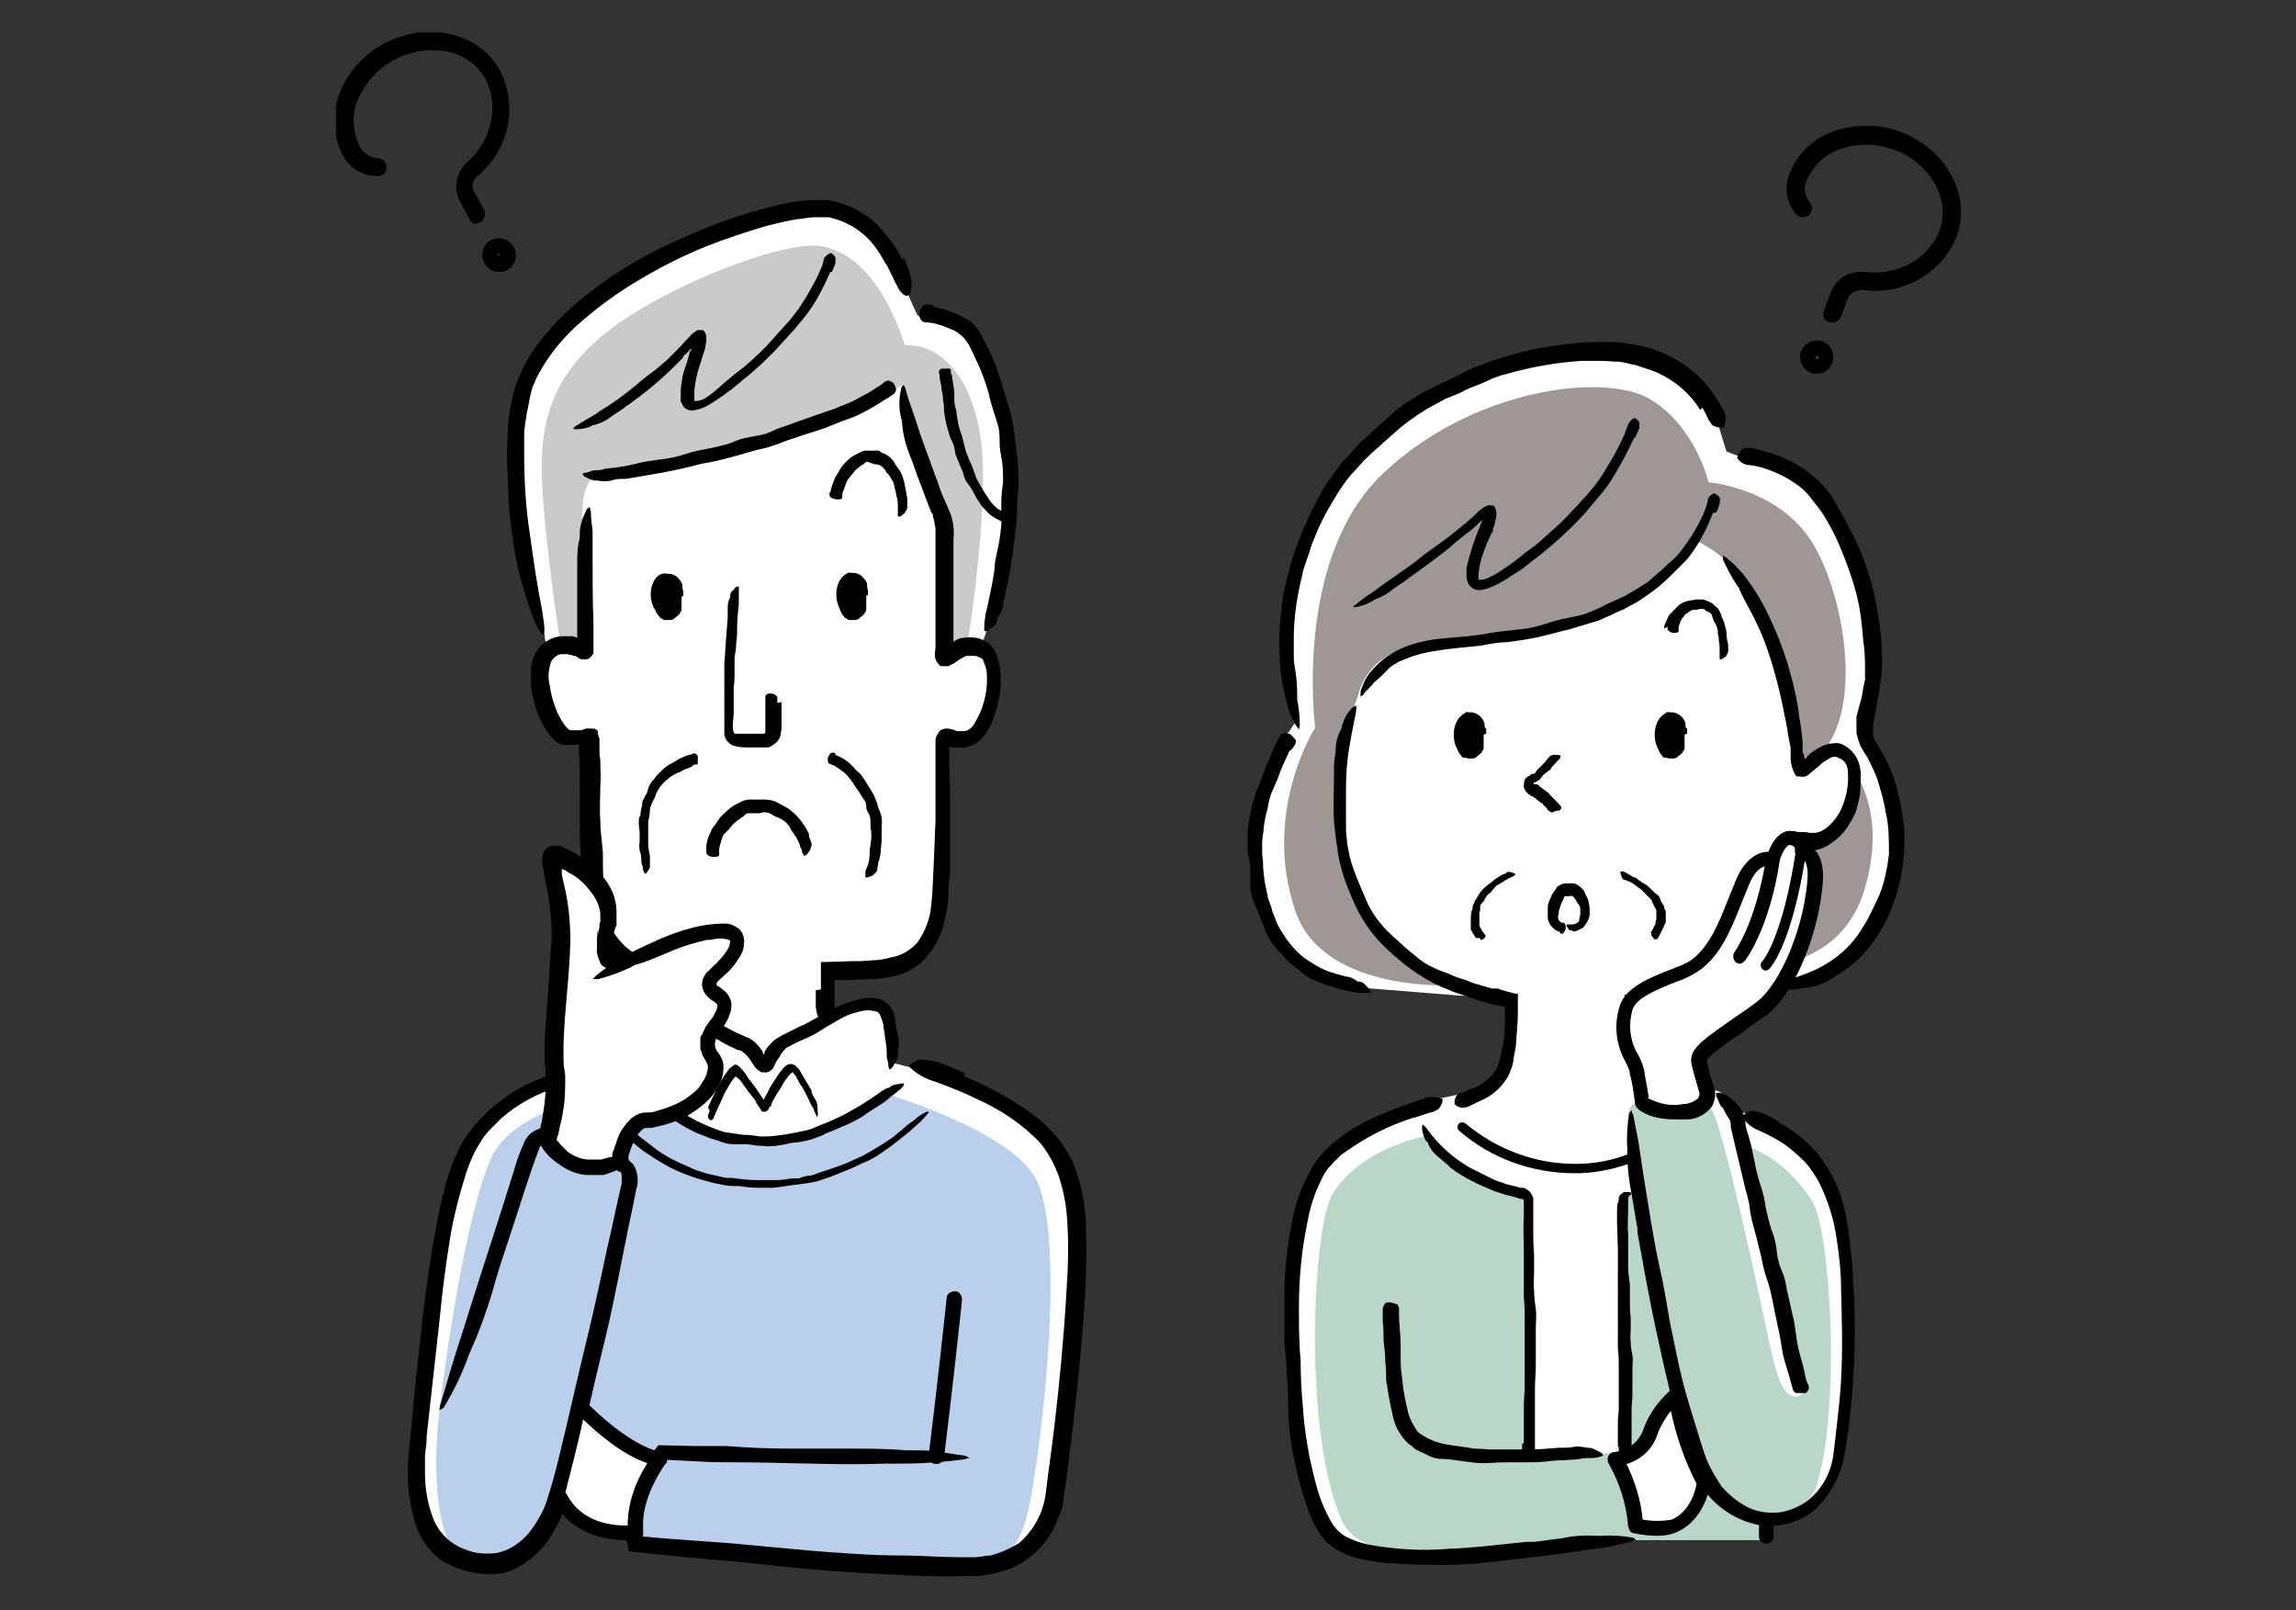 <?xml version="1.0" encoding="UTF-8"?>
<svg xmlns="http://www.w3.org/2000/svg" version="1.1" xmlns:xlink="http://www.w3.org/1999/xlink" viewBox="0 0 268.5 188.3">
  <rect x="0" y="0" width="268.5" height="188.3" fill="#333333" stroke="none"/>
  <defs>
    <style>
      .cls-1 {
        fill: #c9caca;
      }

      .cls-2 {
        fill: #b9d7c8;
      }

      .cls-3 {
        fill: #b9cfeb;
      }

      .cls-4 {
        fill: #fff;
      }

      .cls-5 {
        fill: none;
      }

      .cls-6 {
        clip-path: url(#clippath);
      }

      .cls-7 {
        fill: #9f9696;
      }
    </style>
    <clipPath id="clippath">
      <rect class="cls-5" x="39.3" y="3.8" width="190" height="180.7"/>
    </clipPath>
  </defs>
  <!-- Generator: Adobe Illustrator 28.6.0, SVG Export Plug-In . SVG Version: 1.2.0 Build 709)  -->
  <g>
    <g id="_グループ_72" data-name="グループ_72">
      <g class="cls-6">
        <g id="_グループ_73" data-name="グループ_73">
          <path id="_パス_596" data-name="パス_596" d="M214.3,37.7c-.1,0-.3,0-.4,0-.6-.2-.8-.8-.6-1.4l.8-2.1c.6-1.6,2.2-2.6,4-2.4,3.8.5,7.5-1.6,8.7-4.8,1.5-4.1-1.6-8.2-5.3-9.5-2-.7-4.2-.8-6.2-.1-1.9.6-3.4,2.1-4.1,3.9-.3.8-.1,1.7.4,2.3.4.4.4,1.1,0,1.5-.4.4-1.1.4-1.5,0h0c-1.1-1.2-1.5-3-.9-4.6.9-2.5,2.9-4.4,5.4-5.2,2.5-.8,5.2-.8,7.6.1,5.4,2,8.4,7.5,6.6,12.3-1.8,4.3-6.3,6.9-11,6.2-.7,0-1.4.3-1.7,1l-.8,2.1c-.2.4-.6.7-1,.7"/>
          <path id="_パス_597" data-name="パス_597" d="M212.5,43.7c-.2,0-.5,0-.7-.1-1-.4-1.5-1.5-1.2-2.5.4-1,1.5-1.5,2.5-1.2s1.5,1.5,1.2,2.5c-.3.8-1,1.3-1.8,1.3M212.5,41.6c-.1,0-.2,0-.2.2,0,.1,0,.2.2.2s.2,0,.2-.2c0,0,0-.1-.1-.2,0,0,0,0,0,0"/>
          <path id="_パス_598" data-name="パス_598" d="M55.8,26.2c-.4,0-.8-.2-.9-.6l-1.1-2c-.8-1.5-.5-3.4.8-4.6,2.9-2.5,3.8-6.7,2.2-9.7-2.1-3.9-7.2-4.2-10.7-2.3-1.9,1-3.3,2.6-4.2,4.5-.8,1.8-.7,3.9.2,5.7.4.7,1.2,1.2,2,1.3.6,0,1.1.4,1.1,1s-.4,1.1-1,1.1c-1.7,0-3.3-.9-4.1-2.4-1.2-2.3-1.3-5.1-.3-7.5,1-2.4,2.8-4.4,5.1-5.6,5.1-2.7,11.2-1.3,13.6,3.2,2.1,4.2,1,9.3-2.7,12.3-.6.5-.7,1.3-.3,1.9l1.1,2c.3.5,0,1.2-.4,1.5-.2,0-.3.1-.5.1"/>
          <path id="_パス_599" data-name="パス_599" d="M58.4,31.8c-1.1,0-2-.9-2-2,0-.7.4-1.4,1-1.7,1-.5,2.1-.2,2.7.8.5,1,.2,2.1-.8,2.7-.3.2-.6.2-.9.2M58.2,29.9s0,0,.1,0c0,0,0,0,.1,0,0,0,0,0,0-.1,0,0,0-.2-.1-.2,0,0,0,0-.1,0,0,0-.1.2,0,.3M58.2,29.9h0Z"/>
          <path id="_パス_600" data-name="パス_600" class="cls-4" d="M126.1,145.7c-.2-7.4-1.8-10.8-5-13.6-3.4-2.9-10.3-6-14.7-7.3l-2-.5s-.1-4.7-1.3-6.1-5.4.8-5.4.8c0,0-4.6,2.2-6.1,3.1-.9.7-1.6,1.5-2.1,2.5,0,.1-.2.1-.3,0,0,0,0,0,0,0-.6-1-1.3-1.8-2.2-2.5-1.2-.6-5.1-2.7-5.1-2.7,0,0-4.4-2-5.3-1.3s-1.3,5.7-1.3,5.7l-.2,1.7-3.4-.3c-7-.2-12.5,2.6-16.1,7-4,5-4.5,15.4-6.7,36.2-1.1,10.7,2.6,13.6,6.9,14.2,2.2.3,4.4-.4,5.9-2l4.3-5.4,8.2,2.9.4,2.5s27.7,3,38,3,11-8.8,11-8.8c1.9-12.1,2.6-23.7,2.5-29.1"/>
          <path id="_パス_601" data-name="パス_601" class="cls-3" d="M90.3,133.4c-11.8.6-15.2-6.5-15.2-6.5,0,0-14.4,1.9-17.5,8.2s-5.7,25.1-6.3,30.6-.6,15.9,3.6,16.9c4.2,1,7.7-2,7.7-2l3.5-7.3,8.2,4.2.3,3.2s29,3,33.9,3.1,10.1.7,11.8-7.4,4.4-32.5.7-38.8c-3.3-5.5-17.1-9.6-17.1-9.6-3.9,3.2-8.6,5-13.6,5.4"/>
          <path id="_パス_602" data-name="パス_602" class="cls-4" d="M115.2,75.8c-.2,0-.4-.2-.6-.2.3-.5.5-1,.7-1.6,1.2-5.8,2.8-12,2.7-19.2,0-6.9-2.7-14.3-5.3-16.2-1.8-1.4-5.4-1.7-5.4-1.7l-1-2.2s-2.5-11.8-12.6-10.3-29.3,10.6-32.4,21.8,2.4,28.1,2.4,28.1c0,.6.2,1.1.4,1.7,0,0-.1,0-.2,0-2.8,1.9-.5,9.6,1.9,10,.8.1,1.6,0,2.3-.3.1,0,.3,0,.3.1,0,0,0,0,0,0,.1,7.5,0,12.1.3,19.4.2,4,3.2,7.3,7.2,7.8,2,.3,4.1.4,6.1.4,0,0,0,4.3,0,6.5l7.8,5.9,7.5-6.4c0-2.6,0-5.8,0-5.8,2.3,0,4.5-.2,6.7-.4,3.4-.6,5.9-2.9,6.1-9,.1-4.1.3-9.3.4-17.8,0-.2.2-.4.4-.4,0,0,0,0,.1,0,.9.4,1.8.5,2.7.1,2.3-1,4.5-8.8,1.5-10.4"/>
          <path id="_パス_603" data-name="パス_603" class="cls-1" d="M105.8,40.4s-2.8-10.4-9.7-11.6c-4.6-.8-18.7,4.9-25.1,10s-8,10.5-7.6,17.9,2.1,18.4,2.1,18.4l2.4.6.2-15.3c0-2.3.3-4.8,2.6-5.1,5.8-.7,11.5-1.9,17.2-3.4,12.4-3.6,17.7-6.9,17.7-6.9,0,0,3.2,13.3,4.6,16,.4.8.2,15.8.2,15.8l2.7-1.3s2.2-13.2,1.8-21.8-4.5-13.7-9.2-13.3"/>
          <path id="_パス_604" data-name="パス_604" d="M97.1,31.8c-.7,1.6-1.5,3.2-2.5,4.6-.5.7-1.1,1.4-1.6,2l-1,1.1-1,1.1c-.6.7-1.3,1.3-2,2-.7.6-1.4,1.3-2.1,1.8-.4.4-.9.7-1.3,1.1-.5.3-.9.7-1.4,1-.4.3-.9.6-1.4.9-.5.3-1.1.5-1.8.6-.4,0-.8-.1-1.1-.5-.1-.2-.2-.4-.3-.6,0-.2,0-.3,0-.5,0-.5,0-1.1.1-1.6.1-.8.3-1.6.6-2.3l.3-1.1c.1-.4.1-.3.2-.4s0-.2,0-.2c0,0,0,0-.1,0,0,0,0,0,0,.1l-.6.6h-.1c0,.1-.2.4-.2.4l-.5.5c-.7.7-1.3,1.3-2,1.9-1.2,1.1-2.5,2.1-3.9,3.1-.1,0-.3.2-.4.3l-1.5,1c-.6.5-1.3.8-2,1-.1,0-.2,0-.3.1-.6.3-1.3.4-1.9.4,0,0-.2,0-.3-.1,0,0,.2-.1.2-.2l1.3-.8c.5-.3,1.1-.6,1.6-1,1.5-.9,2.9-1.9,4.2-3,.8-.7,1.6-1.3,2.4-1.9l1.3-1.1c.4-.4.8-.8,1.2-1.2.5-.5,1-1.1,1.5-1.6.2-.3.6-.5.9-.7.1,0,.3,0,.4,0,.2,0,.3,0,.4.2.1.2.2.4.2.6,0,.3,0,.6-.1,1,0,.4-.2.8-.3,1.1l-.2.7c-.4,1.1-.7,2.3-.8,3.5,0,.3,0,.6,0,.9,0,.3,0,.2,0,.3.2,0,.5,0,.7-.1.4-.1.7-.3,1.1-.6.7-.5,1.3-1.1,1.9-1.6.6-.5,1.3-1.1,2-1.6,1.3-1.1,2.5-2.2,3.6-3.5.6-.7,1.3-1.4,1.9-2.1.3-.4.7-.9,1-1.3.3-.5.6-.9.9-1.4.5-.9,1-1.7,1.4-2.6.2-.5.5-1,.6-1.6,0-.4.4-.7.8-.9,0,0,0,0,.1,0,.2.1.4.3.5.5,0,.2,0,.4,0,.7,0,0,0,0,0,0-.1.3-.3.7-.4,1h0Z"/>
          <path id="_パス_605" data-name="パス_605" d="M79.2,69.6c0,1.4-.8,2.5-1.6,2.4s-1.5-1.1-1.5-2.5.8-2.5,1.6-2.4,1.5,1.1,1.5,2.5"/>
          <path id="_パス_606" data-name="パス_606" d="M79.3,69.6h-.3c-.1,0-.2-.1-.1-.2,0,0,0,0,0,0,0,0,0-.2,0-.3,0,0,0,0,0,0s0,0,0,0c0-.2,0-.3,0-.5,0-.1,0-.2-.1-.3,0,0,0-.1,0-.2-.2-.2-.2-.3-.4-.5,0,0,0,0-.1-.1,0,0-.1,0-.2,0,0,0,0,0-.1,0,0,0-.2,0-.3,0,0,0-.2,0-.2,0,0,0,0,0,0,0-.1,0-.2,0-.2.2,0,0-.1.2-.2.3,0,0,0,.2,0,.2,0,.1,0,.2,0,.3,0,0,0,0,0,0,0,0,0,.1,0,.2,0,0,0,.1,0,.2,0,0,0,0,0,0,0,.1,0,.2,0,.3,0,0,0,.1,0,.2,0,0,0,.1,0,.2,0,0,0,0,0,.1,0,0,0,0,0,.1,0,0,0,0,0,0,0,0,0,0,0,.1,0,0,0,0,0,.1,0,0,0,0,0,0,0,.1,0,.3,0,.4,0,0,0,0,0,.1,0,0,0,.1,0,.1,0,0,0,0,0,0,0,0,0,.2,0,.3,0,0,0,0,0,0,0,0,0,0,0,.1,0,0,0,0,0,0,0,0,0,0,0,.2,0,0,0,.1.2.2.2,0,.3.2.5.2,0,0,.1,0,.2,0,0,0,0,0,0,0,0,0,0,0,.2,0,0,0,.2,0,.2-.1,0,0,.1-.2.2-.2,0,0,.1,0,.2-.2,0-.2.2-.3.2-.4,0-.1,0-.2,0-.4,0,0,0-.1,0-.2,0,0,0,0,0,0,0,0,0-.1,0-.2,0,0,0-.2,0-.2,0,0,0,0,.2-.1,0,0,.2,0,.2,0,.2,0,.2,0,.3,0,0,0,0,.2,0,.3,0,0,0,.1,0,.2,0,.2,0,.3,0,.5h0c0,.1,0,.2,0,.4,0,0,0,.1,0,.2,0,0,0,0,0,.1,0,0,0,0,0,0,0,.2-.1.2-.2.4,0,0,0,.2-.2.2,0,.2-.3.2-.4.4-.1.1-.3.2-.5.2-.1,0-.3,0-.4,0h-.4c-.1-.1-.2-.2-.3-.2,0,0-.2-.1-.2-.2-.2-.2-.3-.4-.4-.6,0-.2-.2-.4-.2-.6,0,0,0-.2,0-.2,0,0,0-.2-.1-.3,0,0,0,0,0,0,0-.3,0-.7,0-1,0-.2.1-.3.2-.5,0,0,0-.2,0-.3,0-.1,0-.3,0-.4,0,0,0,0,0,0,0-.1.1-.3.2-.4,0,0,0-.2.2-.2,0-.2.3-.3.5-.5,0,0,0,0,.1,0,0,0,.2-.1.3,0,.1,0,.3,0,.4,0,.3,0,.6.2.8.3.3.3.6.6.7,1,0,0,0,0,0,.1,0,0,0,0,0,0,0,.2,0,.4.1.6,0,.2,0,.4,0,.6,0,0,0,0,0,0,0,0,0,0-.3.1"/>
          <path id="_パス_607" data-name="パス_607" d="M100.9,69.6c0,1.4-.8,2.5-1.6,2.4s-1.5-1.1-1.5-2.5.8-2.5,1.6-2.4,1.5,1.1,1.5,2.5"/>
          <path id="_パス_608" data-name="パス_608" d="M100.9,69.6h-.3c-.1,0-.2-.1-.1-.2,0,0,0,0,0,0,0,0,0-.2,0-.3,0,0,0,0,0,0s0,0,0,0c0-.2,0-.3,0-.5,0-.1,0-.2-.1-.3,0,0,0-.1,0-.2-.2-.2-.2-.3-.4-.5,0,0,0,0-.1-.1,0,0-.1,0-.2,0,0,0,0,0-.1,0,0,0-.2,0-.3,0,0,0-.2,0-.2,0,0,0,0,0,0,0-.1,0-.2,0-.2.2,0,0-.1.2-.2.3,0,0,0,.2,0,.2,0,.1,0,.2,0,.3,0,0,0,0,0,0,0,0,0,.1,0,.2,0,0,0,.1,0,.2,0,0,0,0,0,0,0,.1,0,.2,0,.3,0,0,0,.1,0,.2,0,0,0,.1,0,.2,0,0,0,0,0,.1,0,0,0,0,0,.1,0,0,0,0,0,0,0,0,0,0,0,.1,0,0,0,0,0,.1,0,0,0,0,0,0,0,.1,0,.3,0,.4,0,0,0,0,0,.1,0,0,0,0,0,.1,0,0,0,0,0,0,0,0,0,.2,0,.3,0,0,0,0,0,0,0,0,0,0,0,.1,0,0,0,0,0,0,0,0,0,0,0,.2,0,0,0,.1.2.2.2,0,.3.2.5.2,0,0,.1,0,.2,0,0,0,0,0,0,0,0,0,0,0,.2,0,0,0,.2,0,.2-.1,0,0,.1-.2.2-.2,0,0,.1,0,.2-.2,0-.2.2-.3.2-.4,0-.1,0-.2,0-.4,0,0,0-.1,0-.2,0,0,0,0,0,0,0,0,0-.1,0-.2,0,0,0-.2,0-.2,0,0,0,0,.2-.1,0,0,.2,0,.2,0,.2,0,.2,0,.3,0,0,0,0,.2,0,.3,0,0,0,.1,0,.2,0,.2,0,.3,0,.5h0c0,.1,0,.3,0,.4,0,0,0,.1,0,.2,0,0,0,0,0,.1,0,0,0,0,0,0,0,.2-.1.2-.2.4,0,0,0,.2-.2.2,0,.2-.3.2-.4.4-.1.1-.3.2-.5.2-.1,0-.3,0-.4,0h-.4c-.1-.1-.2-.2-.3-.2,0,0-.2-.1-.2-.2-.2-.2-.3-.4-.4-.6,0-.2-.2-.4-.2-.7,0,0,0-.2,0-.2,0,0,0-.2-.1-.3,0,0,0,0,0,0,0-.3,0-.7,0-1,0-.2.1-.3.2-.5,0,0,0-.2,0-.3,0-.1,0-.3,0-.4,0,0,0,0,0,0,0-.1.1-.3.2-.4,0,0,0-.2.2-.2,0-.2.3-.3.5-.5,0,0,0,0,.1,0,0,0,.2-.1.3,0,.1,0,.3,0,.4,0,.3,0,.6.2.8.3.3.3.6.6.7,1,0,0,0,0,0,.1,0,0,0,0,0,0,0,.2,0,.4.1.6,0,.2,0,.4,0,.6,0,0,0,0,0,0,0,0,0,0-.3.1"/>
          <path id="_パス_609" data-name="パス_609" d="M97.1,57.6c.1-.6.3-1.1.5-1.6.1-.3.3-.5.4-.7.2-.3.3-.6.5-.8.4-.5.9-1,1.5-1.3.4-.2.7-.4,1.1-.5.2,0,.4,0,.6,0,.2,0,.4,0,.6,0h.5c.2.2.4.3.5.3.5.2,1,.6,1.3,1.1.1.3.4.6.6.9.3.5.5,1.1.6,1.7.1.5.2,1,.3,1.6,0,0,0,.1,0,.2,0,.2,0,.4,0,.6,0,.3,0,.5-.2.7,0,0,0,0,0,0,0,.2-.4.4-.6.6,0,0-.2,0-.3,0,0,0,0,0,0,0,0-.1,0-.3,0-.4,0-.2,0-.4,0-.6,0-.5,0-1-.2-1.5,0-.3-.1-.6-.2-.9,0-.3-.1-.6-.3-.9-.2-.3-.3-.6-.6-.8-.1-.2-.2-.4-.4-.6-.2-.2-.5-.4-.8-.4-.2,0-.3,0-.4-.1-.2,0-.4-.1-.6-.2-.2,0-.4.1-.5.3-.1,0-.3.1-.5.3-.3.2-.6.5-.8.8-.2.2-.3.4-.5.6-.2.3-.3.6-.4.9-.1.3-.2.6-.3.8,0,.2,0,.3,0,.5,0,.1-.1.2-.5.2,0,0,0,0-.1,0-.2,0-.5-.1-.7-.2-.1,0-.1-.2-.2-.2h0s0-.4,0-.4h0Z"/>
          <path id="_パス_610" data-name="パス_610" d="M96,115.7v-1.4s0-1.1,0-1.1v-.6s0-.1,0-.1h.4s3.2-.1,3.2-.1c.8,0,1.5,0,2.3-.1.7,0,1.4-.1,2.1-.3,1.3-.2,2.4-.8,3.3-1.8.9-1.3,1.5-2.8,1.6-4.4.2-1.6.2-3.3.3-4.9l.2-5c0-2,0-4.1,0-6.1v-3.2c0-.4.2-.7.4-1,.2-.3.6-.4.9-.4.4,0,.8.1,1.2.3,0,0,.1,0,.2,0h.1c0,0,.2,0,.3,0,.3,0,.6,0,.8-.2.3-.2.5-.4.6-.6.4-.7.8-1.4,1-2.1.4-1.2.6-2.5.5-3.8,0-.5-.2-1-.4-1.5,0-.2-.2-.3-.4-.4-.2-.1-.4-.2-.6-.2-.3,0-.6,0-.9,0-.2,0-.3.1-.5.2-.4.2-.8.5-1.1.7-.2.1-.4.2-.6.3-.2,0-.5,0-.7,0-.1,0-.3,0-.4-.2-.2-.2-.3-.4-.4-.6-.1-.4-.1-.8,0-1.3v-10.4s0-2.2,0-2.2v-.5c0-.2,0-.3,0-.5,0-.3,0-.6-.1-.9,0-.3-.1-.6-.2-.9,0-.2,0-.3-.2-.5l-.2-.5-.8-2.1c-.1-.3-.2-.6-.3-.8-.4-1-.7-2-1.1-3-.5-1.2-.9-2.6-1-3.9,0-.2,0-.4-.1-.6-.3-1.2-.3-2.4,0-3.6,0-.2.2-.3.3-.4,0,.2.2.3.2.5.2.8.5,1.7.8,2.5.4,1.1.7,2.2,1.1,3.3l1.6,4.4c.3.7.5,1.5.8,2.2l.5,1.1c.2.4.3.8.5,1.2.3.9.4,1.9.3,2.9,0,.9,0,1.9,0,2.8,0,2,0,4.1,0,6.1,0,.5,0,1,0,1.5v.8s0,.3,0,.3h0c0,.1,0,.6,0,.6,0,0,0,0,0,0h0c0-.2.1-.2.2-.3h0s0,0,0,0h0c0,0,.1,0,.2-.1.2-.1.5-.2.7-.2.5-.1,1.1-.1,1.6,0,.6.1,1.1.4,1.5.7.4.4.7.8.9,1.4.4,1.2.5,2.5.4,3.7-.1,1.2-.4,2.4-.8,3.5-.2.7-.6,1.4-1,2-.3.3-.6.7-.9.9-.2.1-.4.3-.7.4-.2,0-.4.1-.7.2-.4,0-.8,0-1.2,0-.2,0-.3,0-.5,0h0c0,0-.1-.1-.2,0s0,0,0,.2c0,0,0,.1,0,.2v.6c0,1.5.1,3.1.1,4.6,0,1.6,0,3.1,0,4.7v4.6c-.1,0-.2,2.3-.2,2.3,0,.8-.1,1.6-.3,2.4-.3,1.9-1.1,3.7-2.5,5.2-.8.8-1.9,1.5-3,1.8-1.1.3-2.2.5-3.3.5-.9,0-1.9.1-2.8.1h-1.2s-.2,0-.2,0c0,0,0,0,0,0h0c0,.1,0,1.2,0,1.2v1.6c.1.7-.1,1.5-.7,2,0,0-.1.1-.2.1-.4-.1-.7-.3-1-.6-.2-.2-.2-.7-.3-1.1,0,0,0,0,0-.1v-1.9c0,0,0,0,0,0Z"/>
          <path id="_パス_611" data-name="パス_611" d="M80.7,116.9v-2.2s0,0,0,0h-1.2c-.7,0-1.3,0-2-.2-.7,0-1.3-.2-1.9-.3-.7-.2-1.4-.4-2-.6-1.5-.6-2.8-1.7-3.8-3-.9-1.2-1.5-2.7-1.8-4.2,0-.4,0-.8,0-1.1v-1s0-2.1,0-2.1c0-1.7-.2-3.4-.2-5.1,0-1.6,0-3.2,0-4.8,0-1.5,0-3-.1-4.4v-.6s0-.2,0-.2c0,0,0,0,0,0,0,0,0,0,0,0,0,0,0,0,0,0,0,0-.3,0-.4,0-.2,0-.3,0-.5,0s-.3,0-.5,0h-.2c0,0-.2,0-.3,0-.4-.1-.7-.3-1-.6-.5-.4-.8-.9-1.1-1.4-.9-1.5-1.4-3.2-1.6-4.9,0-.7,0-1.5,0-2.2.1-.8.4-1.6,1-2.3.6-.7,1.5-1.2,2.5-1.3.4,0,.9,0,1.3,0,.2,0,.4.1.6.2h0s0,0,0,0c0,0,0,0,0,0s0,0,0,0v-.5s0-.9,0-.9v-3.7c0-.2,0-.5,0-.7,0-.9,0-1.8,0-2.6,0-1.1,0-2.2.3-3.3,0-.2,0-.3,0-.5,0-1,.4-2,.8-2.8,0-.1.2-.2.4-.3,0,.2,0,.3.1.5,0,.7.1,1.5.2,2.3,0,1,0,1.9,0,2.9,0,2.6,0,5.2.1,7.9,0,.4,0,.8,0,1.2v1.4c0,.3,0,.6,0,.8,0,.2-.2.4-.4.6-.2.2-.4.2-.7.2-.3,0-.5,0-.7-.2h0c-.1-.1-.3-.2-.4-.2h-.2c0,0-.1-.1-.1-.1-.2,0-.3,0-.5-.1-.3,0-.6,0-.9,0-.6.2-1.1.7-1.2,1.4-.2.8-.2,1.6,0,2.3.1.8.3,1.6.6,2.4.2.6.5,1.2.8,1.7.3.5.7,1,1,1.1,0,0,.2,0,.3,0,.1,0,.2,0,.4,0,.1,0,.2,0,.4,0,.2,0,.5-.1.7-.2.2,0,.4,0,.7,0,.2,0,.4,0,.5.1,0,0,.2.1.2.2,0,0,0,.2,0,.3l.2.6v.8s0,.4,0,.4v.2c0,.3,0,.6.1,1,0,1.1.1,2.2,0,3.2,0,1.3-.1,2.6,0,3.9,0,1.3.2,2.5.3,3.8,0,1.3,0,2.6.1,3.8v1.9c0,.5.2,1.1.3,1.6.3,1.1.8,2.1,1.5,2.9.8,1,1.8,1.7,3,2.1.2,0,.4.1.5.2h.6c.4.2.8.3,1.2.3.8.1,1.6.2,2.5.2h1.1s1.8,0,1.8,0h.2s.1,0,.1,0c0,0,0,0,0,.1v.5s0,1,0,1v4c0,.7-.2,1.3-.7,1.7,0,0-.1.1-.2,0-.4-.1-.7-.3-1-.6-.2-.2-.2-.6-.3-.9,0,0,0,0,0,0v-1.6c0,0,.1,0,.1,0Z"/>
          <path id="_パス_612" data-name="パス_612" d="M111.3,43.8c.1.7.2,1.3.3,2,0,.3,0,.7,0,1,0,.4.1.8.2,1.1.1.7.2,1.5.4,2.2.1.4.3.8.4,1.3.1.4.2.8.3,1.2.1.4.3.7.4,1.1.3.6.5,1.1.7,1.7.1.4.3.8.5,1.1.3.6.7,1.2,1.1,1.8.3.5.7.9,1.2,1.3,0,0,0,0,.1,0,.1.1.3.2.5.3,0,0,.2,0,.3.1.1,0,.2.2.3.2,0,0,0,0,0,0,.2,0,.4.3.7.5,0,0,0,.1.1.2,0,0,0,0-.1,0-.2,0-.4.1-.7.2-.1,0-.3,0-.4,0-.1,0-.3,0-.4-.1-.7-.3-1.4-.7-1.9-1.3-.3-.3-.6-.6-.8-1-.3-.4-.5-.8-.7-1.2-.2-.4-.5-.8-.8-1.2-.2-.3-.3-.7-.4-1.1-.2-.5-.4-.9-.6-1.4-.1-.3-.2-.5-.3-.8,0-.3-.1-.7-.2-1s-.3-.6-.4-.9c-.1-.3-.2-.7-.3-1-.2-.7-.3-1.3-.4-2,0-.4,0-.8-.1-1.2,0-.5-.1-.9-.2-1.4,0-.4-.1-.8-.2-1.2,0-.2,0-.5-.1-.7,0-.2,0-.4.4-.5,0,0,0,0,.1,0,.2,0,.5,0,.7,0,.1,0,.2.1.2.2,0,0,0,0,0,0v.4s0,0,0,0Z"/>
          <path id="_パス_613" data-name="パス_613" d="M82.6,99.1c0-.6.2-1.2.5-1.8.1-.3.3-.6.5-.8.2-.3.4-.6.6-.9.5-.5,1-1,1.6-1.4.2-.1.4-.2.6-.3.2-.1.4-.2.6-.3.2,0,.4-.1.6-.1h.6c.4,0,.7,0,1.1,0,.6,0,1.2.1,1.7.4.4.2.7.4,1.1.6.6.4,1.1.9,1.5,1.4.4.5.7,1,1,1.6,0,0,0,.1,0,.2,0,.2.1.4.2.6.1.3.2.6,0,.8,0,0,0,0,0,.1,0,.2-.3.5-.5.8,0,0-.2,0-.3.1,0,0,0,0,0,0,0-.1-.1-.3-.2-.4,0-.2,0-.4-.2-.6-.1-.5-.4-1.1-.7-1.5-.2-.3-.4-.5-.5-.8-.2-.3-.4-.6-.7-.8-.3-.2-.6-.4-1-.5-.2-.1-.5-.3-.7-.4-.3-.1-.7-.2-1.1,0-.2,0-.4,0-.6,0-.2,0-.5,0-.8,0-.2,0-.4.2-.6.4,0,0-.2.1-.3.2l-.3.2c-.4.3-.7.6-1,1,0,.1-.2.2-.3.3,0,.1-.2.2-.3.3-.2.3-.3.6-.4,1-.1.3-.2.6-.2.9,0,.2,0,.4,0,.5,0,.1,0,.3-.5.3,0,0,0,0-.1,0-.3,0-.5,0-.7-.2-.1,0-.1-.2-.2-.2h0c0-.2,0-.3,0-.4h0Z"/>
          <path id="_パス_614" data-name="パス_614" d="M80.8,89.7c-.5.2-.9.3-1.3.6-.2,0-.5.2-.7.3-.2.1-.5.3-.7.5-.4.3-.8.7-1.1,1.2-.2.3-.3.6-.4.9-.1.3-.3.5-.4.8-.1.3-.2.5-.2.8,0,.4-.1.9-.2,1.3,0,.3,0,.6,0,.9,0,.5,0,1.1,0,1.6,0,.5.1,1,.2,1.5,0,0,0,0,0,.1,0,.2,0,.4,0,.5,0,.2,0,.5,0,.7,0,0,0,0,0,0,0,.2-.3.5-.4.7,0,0-.1,0-.2.1,0,0,0,0,0,0,0-.1-.1-.3-.2-.4,0-.2,0-.4-.1-.6-.2-.5,0-1.1-.3-1.7,0-.3-.1-.7,0-1,0-.4,0-.7,0-1.1,0-.4-.1-.8-.1-1.2,0-.3,0-.6.2-.9,0-.4.1-.8.2-1.2,0-.2,0-.5.2-.7.1-.3.3-.5.4-.8.1-.3.1-.6.3-.8.1-.3.3-.5.5-.7.3-.5.8-.9,1.2-1.3.3-.2.5-.4.8-.5.3-.2.7-.4,1-.6.3-.1.6-.3,1-.4.2,0,.4-.1.6-.2.2,0,.3,0,.5.3,0,0,0,0,0,.1,0,.2,0,.5,0,.7,0,.1,0,.2-.1.2,0,0,0,0,0,0,0,0-.2,0-.3,0h0Z"/>
          <path id="_パス_615" data-name="パス_615" d="M97.7,88.3c.6.2,1.1.5,1.6.9.2.2.4.4.6.6.2.3.5.5.7.7.4.5.7,1,1,1.5.2.3.4.6.6,1,.1.3.3.7.4,1,0,.3.2.6.3.9.2.5.3,1,.2,1.6,0,.3,0,.7,0,1,0,.6,0,1.2-.1,1.8,0,.5-.1,1.1-.3,1.6,0,0,0,0,0,.1,0,.2-.1.4-.1.6,0,.3-.2.5-.4.6,0,0,0,0,0,0,0,.2-.5.3-.7.4,0,0-.2,0-.3,0,0,0,0,0,0-.1,0-.2,0-.3,0-.5,0-.2.1-.4.2-.6.2-.5.3-1,.3-1.6,0-.3,0-.6.1-.9,0-.3.1-.7.1-1,0-.4,0-.7-.1-1.1,0-.3,0-.6,0-.8,0-.4-.1-.7-.3-1-.1-.2-.2-.4-.2-.6,0-.3,0-.5-.2-.8-.1-.2-.3-.4-.4-.6-.1-.2-.2-.4-.4-.6-.1-.2-.3-.4-.4-.6-.1-.2-.3-.4-.4-.6-.2-.2-.3-.4-.5-.6-.4-.4-1-.8-1.5-1.1-.1,0-.3-.1-.5-.2-.1,0-.2-.1-.2-.5,0,0,0,0,0-.1,0-.2.2-.4.3-.6,0-.1.2,0,.3-.1,0,0,0,0,0,0,.1,0,.2,0,.3.2h0Z"/>
          <path id="_パス_616" data-name="パス_616" d="M91.4,82.1c0,.9,0,1.8,0,2.8,0,.3,0,.5-.1.8,0,.2,0,.3-.1.5,0,.2-.2.3-.3.5-.3.3-.6.5-1,.7-.2,0-.4,0-.5,0h-.4c-.5,0-1,0-1.5,0-.6,0-1.1,0-1.7-.2-.4-.1-.8-.5-1-.9,0-.1,0-.2-.1-.3v-.3c0-.2,0-.3,0-.5,0-.6,0-1.2,0-1.7,0-.5,0-1.1,0-1.6,0-.8,0-1.7,0-2.5,0-.6,0-1.1,0-1.7l.2-2.9.2-2.6c0,0,0-.2,0-.3,0-.3,0-.6,0-.9,0-.4.1-.8.3-1.2,0,0,0-.1,0-.2,0-.4.4-.6.7-1,0,0,.2,0,.3,0,0,0,0,.1,0,.2,0,.3,0,.5,0,.8,0,.3,0,.7,0,1-.1.9-.2,1.9-.2,2.8,0,.6,0,1.1-.1,1.7,0,.6-.1,1.2-.2,1.8,0,.6,0,1.3,0,1.9,0,.5,0,1-.1,1.5,0,.7,0,1.3,0,2,0,.4,0,.8,0,1.1,0,.5-.1.9-.1,1.4,0,.4,0,.7.2,1,0,0,0,0,0,0,.1,0,.2,0,.3,0,.8,0,1.7,0,2.5,0,.3,0,.4,0,.5,0,0,0,.2,0,.3-.1,0,0,0-.1,0-.2,0-.1,0-.3,0-.4,0-.3,0-.6,0-.9,0-.5,0-1.1,0-1.6,0-.3,0-.6,0-.9,0-.3,0-.5.4-.6,0,0,0,0,.1,0,.3,0,.5,0,.7.2.1,0,.2.2.2.3,0,0,0,0,0,0v.6s0,0,0,0Z"/>
          <path id="_パス_617" data-name="パス_617" d="M109.1,35.9c.7.1,1.5.3,2.2.6.8.3,1.5.6,2.2,1.1.6.5,1.1,1.2,1.4,1.9.4.7.8,1.5,1.1,2.2.6,1.4,1.1,2.9,1.5,4.4.3.9.6,1.8.8,2.7.2.9.3,1.7.4,2.6.1.8.2,1.6.3,2.5.1,1.3.2,2.6,0,3.9-.1.9,0,1.7-.1,2.6-.1,1.5-.3,3-.5,4.5-.2,1.3-.4,2.6-.7,3.9,0,.1,0,.2-.1.4,0,.5-.2.9-.3,1.4,0,.6-.3,1.2-.7,1.7,0,0,0,.2,0,.2,0,.6-.7.9-1.1,1.3,0,0-.3,0-.4,0,0,0,0-.2,0-.3,0-.4,0-.8.1-1.2,0-.5.2-1,.3-1.5.3-1.4.6-2.8.8-4.2,0-.8.2-1.6.4-2.5.2-.9.3-1.8.4-2.7,0-.9,0-1.9,0-2.8,0-.7.1-1.5.2-2.2,0-1,0-2-.2-2.9-.1-.6-.2-1.1-.2-1.7,0-.7,0-1.4-.2-2.1-.2-.6-.4-1.3-.6-1.9-.2-.7-.4-1.3-.5-1.9-.4-1.3-.8-2.5-1.4-3.7-.3-.7-.6-1.3-.9-1.9-.2-.3-.5-.7-.7-.9-.3-.3-.6-.5-.9-.7-.7-.3-1.4-.6-2.1-.8-.4-.1-.9-.2-1.3-.2-.4,0-.6-.2-.8-.7,0,0,0-.1,0-.2,0-.3.2-.7.4-1,.1-.2.4-.2.6-.2,0,0,0,0,0,0,.3,0,.6.1.9.2h0Z"/>
          <path id="_パス_618" data-name="パス_618" d="M103.7,46.6c-1.1.7-2.2,1.4-3.3,1.9-.6.3-1.2.5-1.8.7-.7.3-1.3.5-2,.8-1.3.5-2.6.8-3.9,1.3-.8.2-1.5.6-2.3.8-.7.3-1.5.4-2.2.6-.7.2-1.4.4-2.1.6-1.1.3-2.2.6-3.3.8-.7.1-1.5.3-2.2.5-1.3.3-2.6.6-3.9.8-1.2.2-2.3.4-3.5.6-.1,0-.2,0-.4,0-.4,0-.8,0-1.3.2-.5.1-1.1.1-1.6,0,0,0-.2,0-.2,0-.5,0-1-.3-1.4-.5,0,0-.1-.2-.2-.3,0,0,.1,0,.2-.1.4,0,.7-.2,1.1-.3.5,0,.9,0,1.4-.2,1.3-.1,2.5-.3,3.7-.6.7-.2,1.5-.3,2.2-.4.8-.1,1.6-.2,2.4-.4.8-.2,1.6-.5,2.5-.7l2-.4c.9-.2,1.7-.4,2.6-.8.5-.2,1-.3,1.5-.4.6-.1,1.2-.2,1.9-.4.6-.2,1.1-.5,1.7-.7s1.2-.4,1.7-.6l1.7-.6,1.7-.6c.6-.2,1.3-.4,1.9-.7.8-.3,1.5-.6,2.2-1,.6-.3,1.3-.7,1.9-1.1.3-.2.7-.4,1-.7.2-.2.6-.3.9,0,0,0,.1,0,.1,0,.2.2.3.5.4.8,0,.2-.1.3-.2.5,0,0,0,0,0,0-.2.2-.5.3-.7.5h0Z"/>
          <path id="_パス_619" data-name="パス_619" d="M105.5,30.3c-.8-1.6-2-3.1-3.3-4.4-1.3-1.1-2.8-1.9-4.5-2.3-.4-.1-.8-.2-1.2-.2-.4,0-.8,0-1.3,0-.8,0-1.6.1-2.5.2-3.4.7-6.8,1.7-10,3-2.7,1.1-5.4,2.3-7.9,3.7-2.3,1.3-4.5,2.8-6.5,4.4-2.1,1.7-4,3.6-5.6,5.8-.8,1.1-1.5,2.3-2,3.6-.1.3-.3.7-.4,1-.1.3-.2.7-.3,1-.1.7-.3,1.3-.4,2-.3,2.6-.4,5.2-.2,7.9,0,2.7.3,5.4.7,8,.4,2.4,1,4.7,1.8,7,0,0,.3.8.6,1.6s.8,1.6,1,1.6.2-.7.1-1.4-.2-1.4-.2-1.4c-.6-3-1-5.8-1.4-8.7-.5-3.1-.7-6.3-.7-9.4,0-.8,0-1.7,0-2.5,0-.8.2-1.6.3-2.5.2-.8.3-1.6.5-2.4.1-.4.2-.8.4-1.1.1-.4.3-.7.5-1.1,1.3-2.4,3.1-4.5,5.1-6.2,2.1-1.8,4.3-3.4,6.7-4.8,2.5-1.5,5.1-2.8,7.8-3.9,2.3-.9,4.7-1.7,7.1-2.4,1.2-.3,2.4-.6,3.7-.8.6,0,1.2-.2,1.8-.2.3,0,.6,0,.9,0h.8c2.3.5,4.3,1.8,5.6,3.7l.2.3c.2.2.3.5.5.8s.3.6.5.8l.2.4.5,1c.2.5.5,1,.7,1.4.1.2.3.4.5.6.3.2.6.4.9-.2.2-.8.1-1.7-.2-2.5-.1-.4-.3-.7-.4-1.1,0-.1-.1-.3-.2-.4"/>
          <path id="_パス_620" data-name="パス_620" d="M112.8,125.9c2.5,1,4.9,2.3,7.1,3.8,1.2.8,2.3,1.7,3.2,2.7,1,1.1,1.8,2.3,2.4,3.6,1,2.5,1.5,5.2,1.5,7.9.1,3,0,6-.2,9-.4,5.7-1,11.3-1.7,16.9-.2,1.7-.4,3.4-.7,5.1,0,.9-.3,1.9-.7,2.7-.3.9-.8,1.7-1.3,2.5-1.1,1.4-2.5,2.6-4.2,3.3-.4.2-.8.3-1.2.4-.4.1-.8.2-1.3.3l-1.3.2h-1.3c-3.1.1-6.1,0-9.1-.2-4.8-.2-9.6-.6-14.3-1.1-3.1-.4-6.3-.6-9.5-.9l-6.7-.7c0-.4-.1-.8-.2-1.2s0-.9,0-1.1c0-.5,0-1,0-1.5,0-1,.2-1.9.5-2.9.2-1,.6-1.9,1.1-2.8l.4-.7c.1-.2.3-.4.4-.6.1-.2.3-.4.5-.6l.8-1h0s4.3.1,4.3.1h3.7c2.5.2,5,.3,7.4.3.5,0,1,0,1.5,0,1.8,0,3.6,0,5.3,0,2.2,0,4.5,0,6.7.2.3,0,.6,0,1,0,1,0,2,0,3,.2.9.1,1.8.3,2.8.4.2,0,.5.2.7.3-.3,0-.6.2-1,.2-1.5.2-3.1.3-4.6.4-2,.1-3.9,0-5.9.1-5.3.1-10.7-.2-16-.2-1.4,0-2.8,0-4.2-.1l-3.9-.2-.4.5c-.9,1.3-1.6,2.7-1.9,4.2-.2.8-.3,1.6-.3,2.4,0,.4,0,.8,0,1.2v.2s0,.2,0,.2c0,0,0,.2,0,.3h.2s2.3.2,2.3.2l2.7.2,5.4.4,8.6.8c3.7.3,7.5.6,11.2.6,2.2,0,4.4.2,6.5.2.7,0,1.3,0,1.9,0,.6,0,1.2-.2,1.8-.2,1.2-.3,2.3-.8,3.3-1.4,1.8-1.5,2.9-3.6,3.2-5.9.3-2.6.7-5.2,1-7.8.6-5.1,1.1-10.3,1.4-15.5.2-2.9.3-5.7.1-8.6-.1-1.7-.4-3.3-.9-4.9-.5-1.5-1.3-3-2.3-4.2-2.1-2.2-4.7-3.9-7.4-5.1-1.6-.8-3.2-1.4-4.8-2-1.1-.3-2.2-.9-3-1.7,0,0-.2-.2-.1-.2.4-.3.8-.6,1.3-.7.6,0,1.3.1,1.9.3,0,0,.1,0,.2,0,1,.4,2.1.8,3.1,1.3h0Z"/>
          <path id="_パス_621" data-name="パス_621" d="M109.4,171.2s0,0,0,0c-.5,0-.8-.5-.8-1,0,0,0,0,0,0,.9-7.1,2.1-18.3,2.1-18.4,0-.5.5-.8,1-.8s.8.5.8,1c0,.1-1.2,11.3-2.1,18.4,0,.4-.4.8-.9.8"/>
          <path id="_パス_622" data-name="パス_622" d="M65.4,127.1c-2.5.7-4.9,2-6.8,3.7l-.7.7-.7.7-.6.7-.5.8c-.7,1.1-1.2,2.3-1.6,3.5-.8,2.6-1.5,5.2-1.9,7.8-.5,3.1-.9,6.2-1.2,9.4l-1,9-.5,4.5c0,.8-.1,1.5-.2,2.2,0,.7,0,1.5,0,2.2,0,1.7.3,3.5.9,5.1.5,1.5,1.7,2.8,3.1,3.5.7.3,1.4.6,2.2.7.7.1,1.5.1,2.2,0,1.5-.3,2.8-1.2,3.8-2.4.9-1.2,1.7-2.5,2.1-3.9.5-1.5.9-3,1.3-4.6,1.2-4.9,2.3-9.9,3.5-14.8.8-3.3,1.5-6.6,2.2-9.9.6-2.5,1.1-5.1,1.7-7.6h0s0,0,0,0c0-.3,0-.5,0-.8,0-.2,0-.5-.2-.6,0,0,0,0,0,0h-.2c-.1-.2-.3-.3-.4-.4-.3-.2-.6-.4-1-.6-1.4-.7-2.9-1.4-4.4-1.9-.7-.3-1.5-.5-2.3-.5-.3,0-.5,0-.7.2,0,0-.2.1-.3.2,0,0-.1.1-.1.2-1.2,3.1-2.2,6.5-3.3,9.8-.2.5-.3,1-.5,1.5-.6,1.8-1.2,3.6-1.7,5.5-.7,2.3-1.5,4.6-2.5,6.8-.1.3-.3.6-.4,1-.7,1.9-1.6,3.8-2.7,5.6-.1.3-.4.4-.6.5,0-.3.1-.7.2-1,.5-1.6.9-3.1,1.4-4.7.6-2,1.3-4,1.9-6,1.7-5.4,3.5-10.8,5.2-16.3.3-1.1.7-2.2,1.2-3.3.3-.7.8-1.2,1.5-1.5.6-.3,1.3-.4,2-.3,1.1.2,2.2.5,3.3,1,1.4.6,2.8,1.2,4.1,2,.3.2.7.4,1,.6.2.1.3.3.5.4,0,.1.2.2.3.3s.1.2.2.3c.4.8.5,1.8.2,2.7h0s-.4,2-.4,2c-.8,3.7-1.5,7.5-2.3,11.3-.6,3-1.4,6-2.1,9-.9,3.9-1.8,7.8-2.7,11.8-.3,1.2-.6,2.3-1,3.4-.4,1.2-1,2.3-1.7,3.4-.9,1.3-2.1,2.4-3.5,3.2-.7.4-1.5.7-2.3.8-.8.1-1.6.1-2.4,0-1.5-.2-3-.7-4.3-1.5-1.3-.9-2.3-2.2-2.9-3.7-1-2.8-1.3-5.8-1-8.8.1-1.4.3-2.8.4-4.2l.4-4.1c.3-2.8.6-5.5.9-8.3.4-3.1.8-6.2,1.4-9.3.3-1.8.7-3.7,1.2-5.5.5-1.9,1.2-3.7,2.2-5.4,1-1.5,2.2-2.8,3.5-3.9,1.4-1.1,2.8-2.1,4.5-2.8,1.8-.8,3.7-1.3,5.6-1.6,1.3-.3,2.6-.2,3.8.4,0,0,.2.1.2.2-.3.4-.6.8-1.1,1-.6.2-1.2.3-1.9.4,0,0-.1,0-.2,0-1.1.1-2.2.3-3.2.6h0Z"/>
          <path id="_パス_623" data-name="パス_623" class="cls-4" d="M74.3,179.2s-6.5,1-9.1-4.5c0,0,1.6-6.8,2.5-10.4,0,0,5,5.4,9.3,6.3,0,0-3.3,4.2-2.8,8.6"/>
          <path id="_パス_624" data-name="パス_624" d="M73.2,180.1c-2.2,0-6.6-.6-8.7-5,0-.2-.1-.4,0-.6,0,0,1.7-6.8,2.5-10.4.1-.5.6-.8,1-.6.2,0,.3.1.4.3,0,0,4.9,5.2,8.9,6,.5,0,.8.5.7,1,0,.1,0,.3-.2.4,0,0-3,4-2.6,8,0,.5-.3.9-.7,1-.4,0-.9,0-1.3,0M66.2,174.6c1.8,3.6,5.6,3.8,7.2,3.8,0-2.6.9-5.1,2.3-7.3-3-1-5.9-3.6-7.5-5.1-.7,3.2-1.8,7.4-2.1,8.6"/>
          <path id="_パス_625" data-name="パス_625" d="M82.8,129.5c.3-.7.7-1.5,1-2.2.2-.4.4-.7.6-1,.2-.4.5-.8.8-1.2,0-.1.2-.2.3-.3.1-.1.3-.2.4-.3.2,0,.3,0,.5.2.1,0,.2.2.3.3.3.3.6.7.8,1.1.3.4.7.8,1,1.3l.8,1.2s0,0,0,0h0c0,0,0,0,0,0h0c.4-.7.7-1.4,1.1-2,.3-.4.5-.8.8-1.2.2-.2.3-.4.5-.6.1-.1.3-.2.4-.3.2-.1.5-.1.7,0,.1,0,.3.2.4.3,0,0,.2.2.2.2.1.1.2.3.3.5.4.7.8,1.3,1.2,2,0,0,0,.1,0,.2.1.3.2.5.4.8.2.3.3.6.3,1,0,0,0,0,0,.1,0,.3.1.6,0,1,0,0,0,.1,0,.2,0,0,0,0,0-.1-.1-.2-.2-.4-.3-.6-.1-.3-.2-.6-.4-.8-.3-.7-.7-1.5-1.1-2.2-.3-.4-.5-.8-.7-1.2,0-.1-.2-.2-.2-.3h-.1c0-.2,0-.2,0-.2-.1,0-.2,0-.4.2-.3.4-.7.8-.9,1.3l-.7,1.1-.4.7-.2.4v.2c-.2.1-.2.2-.3.3,0,.2-.2.3-.4.4,0,0-.1,0-.2,0,0,0,0,0-.1,0,0,0,0,0,0,0,0,0-.2-.1-.2-.2l-.2-.3c0-.1-.2-.2-.2-.3l-.2-.3c0-.2-.2-.4-.3-.5-.2-.3-.5-.6-.7-.9l-.7-1c-.1-.1-.2-.3-.4-.4,0,0-.1-.1-.2-.2h-.1c0-.1,0-.1,0-.1,0,0,0,0,0,0h0c0,.2-.1.2-.2.3-.2.3-.5.7-.7,1.1-.3.5-.5.9-.7,1.4-.2.4-.4.9-.6,1.3-.1.2-.2.5-.3.7,0,.2-.2.4-.4.4,0,0,0,0,0,0-.1,0-.2-.2-.3-.3,0,0,0-.2,0-.3,0,0,0,0,0,0l.2-.5h0Z"/>
          <path id="_パス_626" data-name="パス_626" d="M76.1,127.2c.8.7,1.6,1.4,2.5,2,.4.3.9.7,1.3,1,.5.3,1.1.6,1.6.9,1.1.5,2.2,1,3.3,1.3.7.1,1.4.2,2.1.3.7,0,1.3.1,2,.2.6,0,1.3,0,1.9-.1,1-.1,2-.3,2.9-.5.7-.1,1.3-.3,1.9-.6,1.1-.4,2.2-.9,3.2-1.4.9-.5,1.8-1,2.7-1.6,0,0,.2-.1.3-.2.3-.2.6-.4.9-.6.4-.3.8-.6,1.2-.7,0,0,.1,0,.2-.1.3-.3.9-.3,1.3-.4,0,0,.2,0,.3,0,0,0,0,.1,0,.2-.2.3-.4.5-.7.7-.3.3-.7.5-1,.8-.9.8-2,1.3-2.9,2-.6.4-1.2.7-1.8,1-.7.3-1.4.6-2.1.9-.4.1-.7.3-1.1.5-.4.1-.7.3-1.1.4-.6.2-1.2.3-1.9.4-.4,0-.8.1-1.2.2l-1.2.2c-.5,0-1,.1-1.5,0-.6,0-1.2-.1-1.8-.2-.6,0-1.2,0-1.7,0-.6,0-1.2-.2-1.7-.4-.6-.2-1.1-.3-1.7-.6l-.8-.3-.8-.4c-.6-.3-1.1-.6-1.7-1-.6-.4-1.3-.9-1.9-1.3-.6-.4-1.1-.9-1.6-1.3l-.9-.8c-.3-.2-.3-.6-.2-.9,0,0,0-.1,0-.1.2-.1.4-.2.7-.3.1,0,.3,0,.4.1,0,0,0,0,0,0,.1.2.3.3.5.5h0Z"/>
          <path id="_パス_627" data-name="パス_627" d="M72.7,130.9c.9,1,1.9,1.9,3,2.7.5.4,1,.8,1.6,1.2l1,.6,1,.5c.7.3,1.3.6,2,.9.7.2,1.4.5,2.1.6.4.1.9.2,1.3.3s.9,0,1.3.1c.8.1,1.7.2,2.5.2.8,0,1.6,0,2.3,0,.6,0,1.2-.1,1.8-.2h.9c0-.1.9-.3.9-.3.4,0,.8-.1,1.2-.3l1.2-.4c.7-.2,1.4-.5,2-.7.7-.3,1.3-.6,2-.9,1.1-.6,2.3-1.3,3.3-2l.3-.2c.4-.3.7-.6,1.1-.9.4-.4.9-.8,1.4-1.1,0,0,.1,0,.2-.2.4-.3.8-.6,1.3-.8,0,0,.2,0,.2,0,0,0,0,.2-.1.2-.2.3-.5.6-.8.9-.4.4-.8.7-1.2,1.1-1.1.9-2.2,1.8-3.4,2.6-.7.5-1.4.9-2.2,1.2-.8.4-1.7.8-2.5,1.1-.9.4-1.8.7-2.7,1-.8.2-1.5.3-2.3.4-1,.1-2,.3-3,.4-.6,0-1.2,0-1.8,0-.7,0-1.4-.1-2.2-.2-.7,0-1.4,0-2.1-.2-.7-.1-1.4-.3-2.1-.5-1.4-.4-2.7-.9-3.9-1.5-.7-.4-1.4-.8-2-1.2-.4-.3-.8-.5-1.2-.8s-.7-.6-1.1-.9l-1-.8c-.3-.3-.6-.6-.9-.9-.3-.3-.6-.7-1-1.1-.2-.2-.4-.6-.3-.9,0,0,0,0,0,0,.2,0,.3,0,.5,0,.1,0,.3.2.4.3,0,0,0,0,0,0,.2.2.3.4.5.7h0Z"/>
          <path id="_パス_628" data-name="パス_628" d="M74.5,121.9c0-.7.2-1.4.4-2.1,0-.4.2-.7.3-1.1,0-.2.2-.4.2-.6.2-.3.4-.6.6-.8,0,0,.2,0,.3-.1.1,0,.3-.1.5-.2.2,0,.3,0,.5,0,.2,0,.5,0,.7.1.4.1.8.2,1.1.3.8.3,1.6.6,2.4.9.4.2.8.3,1.1.5l1,.6c.7.4,1.4.8,2,1.1.4.2.8.4,1.3.6.2.1.4.2.7.3.3.2.5.3.7.5.2.2.5.5.7.8l.2.3h0c0,.2,0,.2.1.3,0,0,0,0,.1-.1h0c0-.1,0-.2,0-.2l.2-.3c.1-.2.3-.4.4-.5.3-.3.5-.6.9-.8.2-.1.3-.2.5-.3l.4-.2c.6-.3,1.2-.6,1.8-.9.8-.3,1.5-.8,2.3-1.2.7-.3,1.3-.7,2.1-1.1.7-.3,1.5-.6,2.3-.8.4-.1.8-.2,1.2-.2.5,0,1,0,1.5.2.1,0,.3.1.4.2.1.1.3.2.4.3.1,0,.2.2.3.3,0,.1.1.2.2.3.2.4.3.8.4,1.2,0,.1,0,.3,0,.4.1.5.2,1,.3,1.5.2.6.1,1.3,0,1.9,0,0,0,.2,0,.3,0,.6-.4,1.1-.7,1.6,0,0-.2.1-.3.2,0,0,0-.2-.1-.3,0-.4-.1-.8-.2-1.2,0-.5,0-1.1-.1-1.6-.1-.7-.2-1.4-.3-2.1,0-.3-.2-.7-.3-1-.1-.3-.3-.6-.5-.6-.7-.2-1.4-.2-2,0-.9.2-1.7.5-2.5,1-.9.5-1.7,1-2.5,1.5-.7.4-1.4.7-2.1,1-.5.2-.9.5-1.4.7-.3.3-.6.6-.8,1,0,.1-.1.2-.2.3-.1.2-.3.4-.4.7,0,.1-.1.2-.2.4,0,.1-.2.2-.3.3-.1.1-.3.2-.5.2-.1,0-.3,0-.4,0-.1,0-.2,0-.3-.1-.2-.1-.4-.3-.6-.5-.2-.3-.4-.6-.6-.9-.1-.1-.2-.3-.3-.4-.2-.2-.4-.4-.7-.6,0,0-.2-.1-.3-.1-.2,0-.3-.1-.5-.2-.7-.3-1.3-.6-1.9-1l-1.9-1-.5-.3h-.2c0-.1,0-.1,0-.2h-.1s-.9-.5-.9-.5c-.7-.3-1.4-.6-2.1-.9-.3,0-.6-.2-.8-.2,0,0-.1,0-.2,0,0,0,0,0,0,0,0,0,0,0-.1,0,0,0,0,0-.2.3-.3.8-.5,1.6-.6,2.4,0,.5-.1.9-.2,1.4,0,.4-.3.8-.7.9,0,0-.1,0-.2,0-.3,0-.6-.2-.9-.4-.2-.1-.1-.4-.2-.5,0,0,0,0,0,0v-.9c.1,0,.2,0,.2,0Z"/>
          <path id="_パス_629" data-name="パス_629" class="cls-4" d="M69.2,136.9c-2.2-.2-4.1-1.4-5.1-3.3,0,0,1.5-5.7,1.1-8.2-.5-2.5.8-12,.6-16.3-.2-5.7-3-10,.2-8.6s6.3,4.7,5.4,8c-.4,1.8-.4,3.7,0,5.5,0,0,0,0,0,0,2.3-1.4,4.7-2.7,7.2-3.7,8.6-3.4,10,0,5.6,4-3.2,3,3.4,1.5-.1,6.2-2.9,3.8,2,2.7-1,7.2-1.5,2.2-5.3,3.8-7.4,3.9s-3.2,4.7-3.2,4.7c-1.1.5-2.3.7-3.4.7"/>
          <path id="_パス_630" data-name="パス_630" d="M70,109.3c0-.3,0-.5.1-.8v-.4c0,0,.1-.3.1-.3,0-.3,0-.7,0-1-.1-.8-.4-1.5-.8-2.1-.5-.7-1-1.3-1.6-1.8-.3-.3-.7-.5-1-.7-.2-.1-.4-.2-.5-.3l-.3-.2h-.2c0,0-.1-.2-.1-.2h0s0,0,0,0c0,0,0,0,0,0h0c0,0,0,.2,0,.2,0,.2,0,.4,0,.6l.3,1.3c.5,2.1.7,4.3.7,6.5-.1,4.1-.7,8.1-.8,12.1,0,.6,0,1.2,0,1.8,0,.6.1,1,.2,1.8,0,1.3,0,2.6-.2,3.8-.1.7-.2,1.3-.4,2l-.2,1-.2.6s0,0,0,0c0,0,0,0,0,.1.1.2.3.3.4.5.3.3.6.6.9.9.7.5,1.6.9,2.5.9.2,0,.5,0,.7,0h.7c0,0,.7-.2.7-.2.1,0,.2,0,.3-.1h.3c0-.1,0-.1,0-.2h0c0-.3.1-.5.2-.7.1-.4.3-.8.4-1.2.3-.9.9-1.7,1.6-2.4.5-.4,1.1-.7,1.7-.7.3,0,.7,0,1-.1.7-.2,1.4-.4,2.1-.7,1-.4,1.8-.9,2.6-1.6.4-.3.7-.7.9-1.1.3-.4.5-.8.6-1.3.2-.8.1-.7-.6-2,0-.2-.1-.4-.2-.6,0-.2,0-.4,0-.6,0-.2,0-.4,0-.6,0-.2,0-.3.2-.5.1-.3.3-.6.4-.9l.5-.7c.3-.3.5-.7.7-1.1.1-.2.2-.5.2-.7,0,0,0,0,0-.1-.1-.1-.2-.2-.3-.3l-.3-.2c-.2-.1-.4-.3-.6-.5-.3-.3-.5-.7-.6-1.2,0-.4,0-.8.3-1.2.1-.2.2-.4.4-.5l.3-.3.5-.5c.2-.1.3-.3.4-.4.5-.5,1-1.1,1.3-1.8,0-.2.1-.4.1-.6,0,0,0,0-.2-.1-.6-.2-1.3-.2-2,0-.3,0-.6,0-.9.1-1.2.3-2.3.6-3.5,1.1-1.5.6-2.9,1.3-4.4,1.7-.2,0-.4.2-.6.3-1.3.6-2.6,1.1-3.9,1.4-.2,0-.4,0-.6,0,.2-.2.3-.3.5-.5.9-.7,1.8-1.3,2.7-1.9,1.2-.7,2.5-1.3,3.8-1.9,1.7-.8,3.6-1.5,5.5-1.9,1-.2,2-.3,3-.3.6,0,1.2.3,1.6.6.5.5.7,1.1.6,1.8,0,.6-.3,1.3-.7,1.8-.3.5-.7,1-1.1,1.4-.4.4-.9.8-1.2,1.1,0,0-.2.2-.2.3,0,.1,0,.3.1.3,0,0,.1,0,.2.1l.4.3c.3.2.6.5.8.9.2.4.3.8.2,1.3,0,.4-.2.7-.3,1.1-.3.6-.6,1.1-1,1.6-.3.4-.5.9-.6,1.4,0,.2,0,.4.1.6,0,.2.3.5.5.8.2.4.4.8.4,1.2,0,.4,0,.8-.1,1.2-.1.4-.2.7-.4,1l-.5.9c-.4.6-.9,1.1-1.5,1.6-.9.7-1.8,1.3-2.8,1.7-1,.4-2.1.7-3.2.9-.1,0-.3,0-.5,0,0,0,0,0-.1,0,0,0,0,0,0,0-.1,0-.3.1-.4.2-.3.3-.6.6-.8,1-.2.4-.4.9-.6,1.4,0,.2-.2.5-.2.7v.5c-.1,0-.3.7-.3.7l-1.2.5c-.3.1-.5.2-.8.3l-.6.2c-.2,0-.4,0-.7,0-.5,0-.9,0-1.4,0-.9-.1-1.8-.4-2.6-.9-.6-.4-1.2-.8-1.7-1.3-.6-.6-1-1.3-1.4-2l.4-1.3c0-.3.2-.7.2-1,.3-1.7.5-3.5.4-5.2,0-.2,0-.4,0-.5,0-.2,0-.6-.1-.8,0-.5,0-1,0-1.5,0-1,0-1.9.1-2.9l.4-5.6c.1-1.8.3-3.7.3-5.4,0-2-.3-4-.7-5.9l-.2-.9c0-.4-.1-.8-.2-1.2,0-.5,0-1,.2-1.4.2-.4.7-.7,1.1-.7.2,0,.5,0,.7,0,.2,0,.5.2.7.3l.6.3.4.2c.6.3,1.1.7,1.7,1.1,1,.8,1.8,1.7,2.4,2.7.3.5.6,1.1.7,1.7.2.6.2,1.3.2,1.9,0,.2,0,.4,0,.6v.5c-.2.3-.2.6-.3.8,0,.6,0,1.2,0,1.7.1.8,0,1.6-.3,2.4,0,0,0,.2-.1.2-.4,0-.8-.2-1.1-.5-.2-.4-.4-.9-.5-1.4,0,0,0-.1,0-.2,0-.8,0-1.7.1-2.5h0Z"/>
          <path id="_パス_631" data-name="パス_631" class="cls-4" d="M218.8,87.8c-.6-1-.8-2.2-.5-3.4,2.4-9.1.5-18.8-5.3-26.2-3.5-4.5-9.8-4.9-9.8-4.9l-1.3-.5-.8-2.6s-2.1-9-13.4-8.9c-13,.1-31.3,7-36.4,25.2-2.6,9.3-.7,15.4.3,17.8-.7,1-1.1,1.6-1.1,1.6-3.1,5.3-4.3,11.4-3.4,17.4,1.4,10.4,9.4,12.1,13.3,12.3,0,0,4.9.4,10,.8,2.4.2,5.4,0,6.7.5.2,3.5-.1,10.2-7.6,12.2,4,3.6,9.1,5.5,14.5,5.5,9.2,0,13.7-4.7,13.7-4.7,0,0-8.2-1.1-7-12.9,5.3-.2,10.9-.6,16.6-1.3,5.6-.7,10.5-4.3,12.7-9.6,2.6-6,2.1-12.8-1.3-18.3"/>
          <path id="_パス_632" data-name="パス_632" class="cls-7" d="M200.7,113.3c5.2-3.4,8.8-8.9,9.9-15.1,0-.1.1-.2.2-.2,0,0,0,0,0,0,2.3,1,5-1.3,5.8-4.3s.4-5.7-1.8-6.1c-1.2-.3-3,1.3-4,2.1-.2.2-.3,0-.3-.2-.3-4.4-1.1-8.8-2.4-13-1.3-4.3-3.6-8.2-6.8-11.4-1.1-.9-2.3-1.6-3.6-2.2-2.9,4.7-7.5,8.1-12.9,9.5-11.1,3.2-18.6,1.4-23,4.6-1.5,1-2.6,2.6-3,4.4l-.6,1.6c-2.4,9.8-1.1,15.5-1.1,15.5.9,7.7,6.1,14.1,13.3,16.7,0,0-15.5,1.1-18.9-8.6-4-11.7,2.3-21.5,2.3-21.5,0,0-2.6-19.7,7.9-29.7s26-11.9,31.3-8.7,6.8,9.7,6.8,9.7c0,0,7.6.6,11.7,6.4,3.5,4.9,6.4,17.7,2.4,24.1,0,0,7.5,4.8,4.3,16.6-2.7,10-12.5,9.4-12.5,9.4h-5.3Z"/>
          <path id="_パス_633" data-name="パス_633" class="cls-4" d="M206.5,179.6l-15.5-.2c-15,2.6-31.7,4.6-35.7-.2-4.3-5.1-4.2-20.2-4.1-27,0-7,1.1-14,4.2-17.3,4.1-4.4,13.2-6.5,13.2-6.5,5.4-1.2,11-1.9,16.6-1.9,5.2-.9,10.6-.5,15.7,1.1.8.2,1.8,2.2,2.6,2.4,3.2,1,6.1,2.9,8.3,5.4,2.9,3.4,3.9,9.5,4.2,14.8.5,9.9,0,14.6-1.1,19.8-.7,3.1-2.7,7.3-7.7,7.4l-.6,2Z"/>
          <path id="_パス_634" data-name="パス_634" d="M206.4,52.8c2.7.7,5.1,2.1,7,4.2.4.5.8,1,1.1,1.6.3.5.7,1.1,1,1.7.7,1.3,1.4,2.6,2,4,1.1,2.6,1.8,5.3,2.2,8.1.3,1.7.4,3.4.4,5.1,0,.8-.1,1.6-.2,2.4l-.4,2.4-.4,2.2c-.1.6-.1,1.2,0,1.7,0,.2.1.4.3.6,0,.1.1.2.2.3l.2.4c.3.5.6,1.1.9,1.6.5,1.1.9,2.2,1.2,3.4.4,1.6.7,3.2.8,4.8.1,2.9-.3,5.7-1.3,8.4-.4,1.2-1,2.4-1.7,3.5-.7,1.1-1.5,2.1-2.4,3-.2.2-.4.3-.6.5-.7.6-1.5,1.1-2.3,1.6-1,.7-2.1,1.1-3.3,1.2-.2,0-.3,0-.5.1-1,.2-2,.2-3-.1-.1,0-.2-.2-.4-.3.1,0,.3-.1.4-.2.7-.2,1.4-.4,2.1-.6.9-.3,1.7-.6,2.6-1,2.3-1.1,4.2-2.7,5.5-4.9.8-1.2,1.4-2.6,2-3.9.6-1.5.9-3.1,1.1-4.7,0-1.7,0-3.4-.4-5-.2-1.3-.6-2.6-1-3.9-.3-.8-.7-1.6-1.1-2.4l-.4-.6c-.1-.2-.3-.5-.4-.7-.2-.5-.4-1-.5-1.6,0-.3,0-.7,0-1,0-.2,0-.3,0-.5v-.4c0,0,.4-1.5.4-1.5.2-.6.3-1.2.4-1.9l.2-.9c0-.3,0-.6,0-.9,0-1.2,0-2.4-.2-3.6-.1-1.2-.2-2.4-.4-3.6-.4-2.4-1.2-4.7-2.1-6.9-.5-1.3-1.1-2.5-1.8-3.7-.4-.7-.9-1.4-1.4-2-.2-.3-.5-.6-.7-.9-.3-.3-.5-.6-.8-.8-1.1-.9-2.4-1.6-3.7-2.1-.8-.3-1.5-.5-2.3-.6-.6,0-1.2-.3-1.5-.8,0,0-.1-.1,0-.2.1-.3.3-.7.6-.9.2-.2.6-.1,1-.1,0,0,0,0,.1,0,.6.1,1.1.3,1.6.4h0Z"/>
          <path id="_パス_635" data-name="パス_635" d="M173.1,86c0,1.2-.7,2.5-1.6,2.4s-1.5-1.2-1.5-2.5.7-2.5,1.6-2.4,1.5,1.2,1.5,2.5"/>
          <path id="_パス_636" data-name="パス_636" d="M173.2,86h-.3c-.1,0-.2-.1-.1-.2,0,0,0,0,0,0,0,0,0-.2,0-.3,0,0,0,0,0,0,0,0,0,0,0,0,0-.2,0-.3,0-.5,0-.1,0-.2-.1-.3,0,0,0-.1,0-.2-.2-.2-.2-.3-.4-.5,0,0,0,0-.1-.1,0,0,0,0-.2,0,0,0,0,0-.1,0,0,0-.2,0-.3,0,0,0-.1,0-.2,0,0,0,0,0,0,0,0,0-.2.1-.2.2,0,0-.1.2-.2.3,0,0,0,.2-.1.2,0,.1,0,.2,0,.3,0,0,0,0,0,0,0,0,0,.1,0,.2,0,0,0,.1,0,.2,0,0,0,0,0,0,0,.1,0,.2,0,.3,0,0,0,.1,0,.2,0,0,0,.1,0,.2,0,0,0,0,0,.1,0,0,0,0,0,0,0,0,0,0,0,0,0,0,0,0,0,.1,0,0,0,0,0,.1,0,0,0,0,0,0,0,.1,0,.3.1.4,0,0,0,0,0,.1,0,0,0,0,0,.1,0,0,0,0,0,0,0,0,0,.2,0,.2,0,0,0,0,0,0,0,0,0,0,0,.1,0,0,0,0,0,0,0,0,0,0,.1.2,0,0,0,.1.2.2.2,0,.3.2.5.2,0,0,.1,0,.2,0,0,0,0,0,0,0,0,0,.1,0,.1,0,0,0,.2,0,.2-.1,0,0,.1-.2.2-.2,0,0,.1,0,.1-.2,0-.2.2-.3.2-.4,0-.1,0-.2,0-.4,0,0,0-.1,0-.2,0,0,0,0,0,0,0,0,0-.1,0-.2,0,0,0-.2,0-.2,0,0,0,0,.2-.1,0,0,.2,0,.2,0,.2,0,.2,0,.3,0,0,0,0,.2,0,.3,0,0,0,.1,0,.2,0,.2,0,.3,0,.5h0c0,.1,0,.2,0,.4,0,0,0,.1,0,.2,0,0,0,0,0,.1,0,0,0,0,0,0,0,.2-.1.2-.2.4,0,0,0,.2-.2.2,0,.2-.3.2-.4.4-.1.1-.3.2-.5.2-.1,0-.3,0-.4,0-.1,0-.2,0-.4-.1-.1,0-.2,0-.3,0,0,0-.2-.1-.2-.2-.2-.2-.3-.4-.4-.6,0-.2-.1-.4-.2-.6,0,0,0-.2,0-.2,0,0,0-.2-.1-.3,0,0,0,0,0,0,0-.3,0-.7,0-1,0-.2.1-.3.2-.5,0,0,0-.2,0-.3,0-.1,0-.3,0-.4,0,0,0,0,0,0,0-.1.1-.2.2-.4,0,0,0-.2.2-.2,0-.2.3-.4.5-.5,0,0,0,0,.1-.1.1,0,.2-.1.3,0,.1,0,.3,0,.4,0,.3,0,.6.2.8.3.3.2.6.6.7,1,0,0,0,0,0,.1s0,0,0,0c0,.2,0,.4.2.5,0,.2,0,.4,0,.6,0,0,0,0,0,0,0,0,0,0-.3.1"/>
          <path id="_パス_637" data-name="パス_637" d="M196.6,86c0,1.2-.7,2.5-1.6,2.4s-1.5-1.2-1.5-2.5.7-2.5,1.6-2.4,1.5,1.2,1.5,2.5"/>
          <path id="_パス_638" data-name="パス_638" d="M196.7,86h-.3c-.1,0-.2-.1-.1-.2,0,0,0,0,0,0,0,0,0-.2,0-.3,0,0,0,0,0,0,0,0,0,0,0,0,0-.2,0-.3,0-.5,0-.1,0-.2-.1-.3,0,0,0-.1,0-.2-.2-.2-.2-.3-.4-.5,0,0,0,0-.1-.1,0,0,0,0-.2,0,0,0,0,0-.1,0,0,0-.2,0-.3,0,0,0-.1,0-.2,0,0,0,0,0,0,0,0,0-.2.1-.2.2,0,0-.1.2-.2.3,0,0,0,.2-.1.2,0,.1,0,.2,0,.3,0,0,0,0,0,0,0,0,0,.1,0,.2,0,0,0,.1,0,.2,0,0,0,0,0,0,0,.1,0,.2,0,.3,0,0,0,.1,0,.2,0,0,0,.1,0,.2,0,0,0,0,0,.1,0,0,0,0,0,0,0,0,0,0,0,0,0,0,0,0,0,.1,0,0,0,0,0,.1,0,0,0,0,0,0,0,.1,0,.3.1.4,0,0,0,0,0,.1,0,0,0,0,0,.1,0,0,0,0,0,0,0,0,0,.2,0,.2,0,0,0,0,0,0,0,0,0,0,0,.1,0,0,0,0,0,0,0,0,0,0,.1.2,0,0,0,.1.2.2.2,0,.3.2.5.2,0,0,.1,0,.2,0,0,0,0,0,0,0,0,0,.1,0,.1,0,0,0,.2,0,.2-.1,0,0,.1-.2.2-.2,0,0,.1,0,.1-.2,0-.2.2-.3.2-.4,0-.1,0-.2,0-.4,0,0,0-.1,0-.2,0,0,0,0,0,0,0,0,0-.1,0-.2,0,0,0-.2,0-.2,0,0,0,0,.2-.1,0,0,.2,0,.2,0,.2,0,.2,0,.3,0,0,0,0,.2,0,.3,0,0,0,.1,0,.2,0,.2,0,.3,0,.5h0c0,.1,0,.2,0,.4,0,0,0,.1,0,.2,0,0,0,0,0,.1,0,0,0,0,0,0,0,.2-.1.2-.2.4,0,0,0,.2-.2.2,0,.2-.3.2-.4.4-.1.1-.3.2-.5.2-.1,0-.3,0-.4,0-.1,0-.2,0-.4-.1-.1,0-.2,0-.3,0,0,0-.2-.1-.2-.2-.2-.2-.3-.4-.4-.6,0-.2-.1-.4-.2-.6,0,0,0-.2,0-.2,0,0,0-.2-.1-.3,0,0,0,0,0,0,0-.3,0-.7,0-1,0-.2.1-.3.2-.5,0,0,0-.2,0-.3,0-.1,0-.3,0-.4,0,0,0,0,0,0,0-.1.1-.2.2-.4,0,0,0-.2.2-.2,0-.2.3-.4.5-.5,0,0,0,0,.1-.1.1,0,.2-.1.3,0,.1,0,.3,0,.4,0,.3,0,.6.2.8.3.3.2.6.6.7,1,0,0,0,0,0,.1,0,0,0,0,0,0,0,.2,0,.4.2.5,0,.2,0,.4,0,.6,0,0,0,0,0,0,0,0,0,0-.3.1"/>
          <path id="_パス_639" data-name="パス_639" d="M181.7,95.3c-.2-.2-.4-.4-.6-.5-.1,0-.2-.3-.3-.4-.1-.1-.3-.2-.4-.4-.3-.2-.6-.4-.9-.7,0,0-.2-.1-.3-.2h-.2c0-.1-.1-.2-.2-.2-.3-.2-.5-.5-.6-.8,0-.3,0-.6.1-.9.1-.2.3-.4.6-.5l.2-.2c0,0,.1,0,.2,0,.2,0,.3-.2.4-.4.2-.2.5-.5.7-.7.2-.2.4-.4.6-.7,0,0,0,0,0,0,0,0,.2-.2.2-.2,0-.1.3-.2.4-.2,0,0,0,0,0,0,0-.1.4,0,.7,0,0,0,.1,0,.2.1,0,0,0,0,0,0,0,0,0,.2-.1.3,0,.1-.2.2-.3.3-.2.3-.5.5-.7.8,0,.2-.3.3-.4.4-.2.2-.4.3-.5.4s-.3.4-.5.6c-.2.1-.3.2-.5.3-.2,0-.2.1-.1.2,0,0,0,0,0,0s0,0,0,0,.1,0,.3,0c.1,0,.3.2.4.3.3.2.5.4.8.6.2.1.3.3.4.4l.5.5c.2.2.3.3.5.5,0,.1.2.2.3.4,0,0,0,.3-.3.4,0,0,0,0-.1,0-.2,0-.5.1-.6.2,0,0-.1,0-.2,0,0,0,0,0,0,0,0,0,0,0,0,0h0Z"/>
          <path id="_パス_640" data-name="パス_640" d="M194.6,73.5c0-.5.3-.9.5-1.4.1-.2.3-.4.5-.6.2-.2.4-.4.6-.6.4-.4.9-.6,1.5-.7.2,0,.3,0,.5-.1.2,0,.3,0,.5,0,.2,0,.3,0,.5,0l.5.2c.3.1.6.3.8.5.2.2.4.3.5.5.1.2.2.4.3.6,0,.3.2.5.3.8.1.5.3.9.3,1.4,0,.4.1.9.2,1.3,0,0,0,0,0,.1,0,.2,0,.3,0,.5,0,.2,0,.4-.2.6,0,0,0,0,0,0,0,.2-.3.3-.6.5,0,0-.2,0-.2,0,0,0,0,0,0,0,0-.1,0-.2,0-.4,0-.2,0-.3,0-.5,0-.4,0-.9-.1-1.3,0-.2,0-.5-.1-.7,0-.3,0-.5-.1-.8-.1-.3-.2-.5-.4-.8l-.2-.6c0-.2-.3-.4-.5-.5-.1,0-.2,0-.3-.2,0,0-.1,0-.2-.1,0,0-.1,0-.2,0-.2,0-.3,0-.5.1,0,0-.2,0-.2,0,0,0-.1,0-.2,0-.3,0-.5.2-.8.4-.2.1-.3.2-.4.4-.2.2-.3.4-.4.6,0,.2-.2.4-.2.7,0,.1,0,.3,0,.4,0,.1-.1.2-.4.2,0,0,0,0-.1,0-.2,0-.4,0-.6-.2-.1,0-.1-.1-.2-.2h0c0-.1,0-.2,0-.3h0Z"/>
          <path id="_パス_641" data-name="パス_641" d="M193.5,128.5c-.7-.4-1.4-1-2-1.6-.2-.2-.3-.4-.4-.6-.1-.2-.2-.4-.3-.6,0-.2-.2-.4-.2-.6,0-.2-.1-.4-.2-.6-.3-1.5-.5-3.1-.5-4.7,0-.4,0-.8,0-1.1v-.6s.1-.8.1-.8v-1c.1,0,.1,0,.1,0h0s.1,0,.1,0h.2c0,0,.5-.2.5-.2l1.3-.2c1.6-.3,3.2-.8,4.7-1.5,4.7-1.9,8.6-5.5,10.7-10.1.8-1.6,1.4-3.3,1.9-5l.2-1.1c0-.3.2-.5.4-.7,0,0,.2-.2.3-.2.1,0,.3,0,.4,0,.3,0,.5,0,.8.1h.2c0,0,.1,0,.1,0h.2c.6,0,1.1-.3,1.5-.6.9-.7,1.6-1.7,2-2.9.4-1.1.6-2.4.5-3.6,0-.7-.3-1.3-.9-1.6-.1,0-.3-.1-.4-.2-.1,0-.2,0-.3,0-.3,0-.6.2-.9.4-.2.1-.5.3-.7.5l-.2.2-.4.3-.7.6c-.3.3-.7.4-1.1.3,0,0-.2,0-.3,0,0,0-.1,0-.2-.1l-.3-.6c-.2-.5-.3-1-.3-1.6v-1.1c-.3-1.2-.4-2.5-.7-3.7-.5-2.7-1.2-5.4-2.1-8l-.3-.8c-.3-.9-.8-1.8-1.2-2.7-.6-1.1-1.2-2.2-1.7-3.3,0-.2-.2-.3-.3-.5-.6-.9-1.1-1.9-1.6-2.9,0-.1,0-.3,0-.5.2,0,.3.2.5.3.7.6,1.3,1.2,1.9,1.9.7.9,1.3,1.8,1.9,2.8,1.5,2.7,2.7,5.6,3.5,8.5.5,1.7.9,3.5,1.1,5.3.2,1,.3,2,.4,2.9v1.3c.2.2.2.5.2.7,0,0,0,0,.1,0h.1c0,0,.2-.3.2-.3l.2-.2h0s.1-.1.1-.1l.3-.2c.4-.3.8-.5,1.2-.7.5-.2,1.1-.3,1.6-.3.5,0,1,.3,1.5.7.8.7,1.2,1.6,1.3,2.7,0,.9,0,1.8-.1,2.7-.1.6-.3,1.1-.4,1.7-.2.6-.5,1.1-.8,1.6-.6,1.1-1.5,1.9-2.6,2.6-.7.4-1.4.6-2.2.5-.1,0-.1,0-.2,0,0,0,0,0,0,0,0,0,0,0,0,0h0s0,0,0,0v.3c-.1.2-.2.4-.2.6-.1.4-.2.8-.4,1.1l-.4,1.1-.5,1.1c-.5,1.4-1.2,2.8-2,4.1-.9,1.3-1.8,2.5-3,3.6-2.2,2.2-4.9,3.8-7.8,5l-1.2.5-1.2.3c-.4.1-.8.2-1.2.3l-1.3.2c-.1,0-.2,0-.4,0,0,0,0,0,0,0h0c0,0,0,.2,0,.2v.3s0,.7,0,.7c0,1,0,1.9,0,2.9,0,.8.2,1.7.4,2.5,0,.4.2.7.4,1,.2.3.5.6.7.9.7.6,1.5,1.1,2.4,1.4.7.2,1.2.6,1.6,1.2,0,0,0,.1,0,.2-.2.3-.5.5-.8.7-.4,0-.8,0-1.1-.1,0,0,0,0-.1,0-.6-.3-1.2-.6-1.8-.9h0Z"/>
          <path id="_パス_642" data-name="パス_642" d="M172.2,127.3c.8-.3,1.5-.8,2.1-1.4.6-.6.9-1.3,1.1-2,.2-.9.4-1.8.5-2.7.1-1.1.1-2.2.1-3.3v-.2c0,0-.1,0-.2,0l-1.5-.3c-1-.3-2.1-.6-3.1-1-.6-.2-1.3-.4-1.9-.7-.6-.2-1.2-.5-1.8-.8-1.1-.6-2.2-1.3-3.2-2.1-.9-.7-1.8-1.5-2.6-2.3-1.3-1.3-2.4-2.9-3.2-4.6-.5-1.1-1-2.3-1.4-3.5-.3-1-.6-2.1-.7-3.2-.2-1.1-.3-2.2-.4-3.2-.1-1.9,0-3.8,0-5.8,0-.2,0-.4,0-.6,0-.7.2-1.4.2-2,0-.9.3-1.7.7-2.5,0-.1,0-.2.1-.4.2-.7.6-1.4,1.2-2,0,0,.2-.1.4-.2,0,.1,0,.2,0,.4,0,.6-.2,1.1-.3,1.7-.1.7-.3,1.4-.4,2.2-.4,2-.5,3.9-.5,5.9,0,1.2,0,2.3,0,3.5,0,.6,0,1.3.1,1.9,0,.6.2,1.3.3,1.9.3,1.3.8,2.5,1.3,3.7l.3.7.3.7.3.7.4.7c.7,1.2,1.6,2.2,2.6,3.1.6.5,1.2,1.1,1.8,1.6.4.3.7.6,1.1.9.4.3.8.6,1.2.8.4.2.8.4,1.3.6s.9.3,1.3.5l.7.3.7.2,1.3.5,1.4.4.7.2h.7c0,.1,2,.6,2,.6h.3c0,.2,0,.3,0,.4v.7s0,.7,0,.7v.4c0,1.1-.1,2.2-.2,3.4,0,.7-.2,1.3-.3,2,0,.3-.1.7-.2,1l-.2.5-.2.5c-.7,1.2-1.6,2.1-2.8,2.7-.6.3-1.3.6-1.9.9-.5.2-1.1.2-1.5-.2,0,0-.1-.1-.1-.1,0-.3,0-.6.2-.9,0-.2.4-.3.5-.4,0,0,0,0,0,0,.4,0,.7-.2,1-.4h0Z"/>
          <path id="_パス_643" data-name="パス_643" d="M182.5,109c-.9-.2-1.6-1.1-1.5-2,0-.3,0-.6,0-.9,0-.5.3-1,.5-1.5.2-.3.4-.6.6-.9.3-.2.6-.4,1-.4.3,0,.7,0,1,0,.5.2.9.5,1.2,1,.1.3.3.6.4.9.2.5.2,1.1.2,1.6,0,.6-.3,1.1-.7,1.6,0,0,0,0-.1.1-.2.1-.4.2-.6.3-.2.1-.5.2-.7,0,0,0,0,0-.1,0-.3,0-.3-.3-.5-.5,0,0,0-.2,0-.2,0,0,0,0,0,0,.1,0,.2,0,.4,0,.1,0,.2,0,.4,0,.3-.1.7-.2.7-.6,0-.2.1-.4.1-.6,0-.2,0-.5,0-.7,0-.2-.2-.5-.4-.7,0-.2-.2-.3-.3-.5-.1-.2-.3-.3-.5-.2-.1,0-.2,0-.3,0-.1,0-.2,0-.3,0-.1,0-.1.3-.2.4l-.2.4c-.1.3-.2.6-.3.9,0,.2,0,.4-.1.6,0,.2,0,.4.1.5,0,.1.2.2.3.3,0,0,.2,0,.3,0,0,0,.1.1.2.4,0,0,0,0,0,.1,0,.2,0,.4-.2.6,0,.1-.1.1-.2.2h0c-.1,0-.2,0-.3-.1h0Z"/>
          <path id="_パス_644" data-name="パス_644" d="M172.6,109.7c-.2-.3-.4-.6-.6-1,0-.2,0-.4,0-.6,0-.2,0-.4,0-.6,0-.4,0-.8.2-1.2,0-.2,0-.5.2-.7,0-.2.2-.4.3-.6l.3-.5c.2-.3.4-.5.6-.7.2-.1.3-.3.5-.4.3-.2.6-.5.9-.7.3-.2.6-.4.9-.5,0,0,0,0,0,0,.1,0,.2,0,.3-.2.1,0,.3-.1.5,0,0,0,0,0,0,0,.1,0,.3.1.5.2,0,0,0,0,0,.1,0,0,0,0,0,0,0,0-.2.1-.2.2-.1,0-.2,0-.3.1-.3.1-.6.3-.9.5-.2.1-.3.2-.5.3-.2.1-.4.2-.5.4-.2.2-.3.3-.4.5-.1.1-.3.2-.4.3-.2.2-.3.4-.4.6,0,.1-.1.2-.2.3-.1.1-.2.2-.3.4,0,.1,0,.3,0,.4,0,.1,0,.3-.1.4,0,.3,0,.6,0,.8,0,.2,0,.3,0,.5,0,.2,0,.4.2.6,0,.2.2.3.3.5,0,0,.1.2.2.2,0,0,0,.1,0,.3,0,0,0,0,0,0-.1.1-.2.2-.4.3,0,0-.1,0-.2,0,0,0,0,0,0,0v-.2c-.1,0-.1,0-.1,0Z"/>
          <path id="_パス_645" data-name="パス_645" d="M193,109.1c.2-.2.3-.5.4-.7,0-.1.2-.2.2-.4,0-.2,0-.3.1-.5,0-.3,0-.7,0-1,0-.2-.2-.4-.3-.6,0-.2-.2-.3-.2-.5,0-.1-.2-.3-.3-.4-.2-.2-.4-.4-.6-.6-.1-.1-.3-.3-.4-.4-.3-.2-.6-.4-.8-.6-.3-.2-.5-.3-.8-.4,0,0,0,0,0,0,0,0-.2-.1-.3-.1-.1,0-.3-.1-.3-.3,0,0,0,0,0,0-.1,0-.1-.3-.2-.5,0,0,0-.1,0-.2,0,0,0,0,0,0,.1,0,.2,0,.3,0,.1,0,.2.1.4.2.3.1.6.4.9.5.2,0,.4.2.5.3.2.1.4.3.6.4.2.1.4.2.6.4.1.1.3.3.4.4.2.2.4.4.6.5.1.1.2.2.3.4.1.2.1.4.2.5s.2.3.3.5c0,.2.1.4.2.5,0,.4,0,.8,0,1.1,0,.2,0,.4-.2.6,0,.2-.2.5-.3.7-.1.2-.2.4-.3.6l-.2.3c0,0-.2.1-.4,0,0,0,0,0,0,0,0-.1-.2-.3-.3-.4,0,0,0-.1,0-.2h0s.1-.1.1-.1h0Z"/>
          <path id="_パス_646" data-name="パス_646" d="M198.8,47.9c-.7-1.1-1.5-2-2.5-2.8-1-.8-2.1-1.4-3.2-1.8-.6-.2-1.2-.4-1.8-.6-.6-.1-1.2-.3-1.9-.4-.7,0-1.5-.1-2.2-.1s-1.5,0-2.3,0c-2.9.2-5.8.7-8.6,1.5-.9.2-1.7.5-2.5.9-.8.4-1.6.6-2.4,1-.7.4-1.5.7-2.3,1l-2.2,1.2c-1.3.8-2.6,1.7-3.7,2.7-.9.8-1.8,1.6-2.7,2.4-.4.4-.9.8-1.3,1.3l-1.2,1.3c-.5.6-1,1.3-1.4,1.9l-.3.5-.3.5-.6,1c-.7,1.2-1.3,2.5-1.8,3.8-.3.6-.4,1.3-.7,2-.2.7-.5,1.3-.6,2-.6,2.4-1,4.9-1,7.4,0,.2,0,.5,0,.7,0,.4,0,.9,0,1.3,0,.4,0,.9.1,1.3.2,1.1.3,2.2.3,3.4,0,.2,0,.3,0,.5.2,1,.3,2,.3,3,0,.2-.1.3-.1.5-.1-.1-.2-.3-.3-.4-.4-.7-.8-1.5-1-2.3-.3-1-.5-2-.7-3.1-.4-2.8-.4-5.7,0-8.5,0-.8.2-1.7.4-2.5.2-.8.4-1.6.6-2.4.5-1.8,1.2-3.5,1.9-5.1.2-.4.4-.9.6-1.3.2-.4.4-.8.7-1.3.4-.9.9-1.7,1.5-2.5.4-.6.9-1.2,1.4-1.9l1.6-1.7.5-.6.6-.5,1.1-1c.7-.7,1.5-1.3,2.2-2,.9-.8,1.9-1.4,2.9-2,.6-.4,1.3-.7,1.9-1,.6-.3,1.3-.6,1.9-.9.6-.3,1.2-.6,1.8-.9.6-.3,1.3-.6,1.9-.8l1-.4,1-.3c.7-.2,1.3-.4,2-.6,2.7-.7,5.5-1.1,8.3-1.3.8,0,1.6,0,2.3,0,.8,0,1.6,0,2.4.2,1.9.2,3.8.8,5.5,1.8,1.5.8,2.9,2,4,3.4.6.8,1.1,1.6,1.6,2.5.4.6.4,1.3.1,2,0,0,0,.2-.1.1-.4,0-.7,0-1.1-.2-.2,0-.4-.5-.6-.7,0,0,0,0,0,0-.2-.5-.4-.9-.7-1.4h0Z"/>
          <path id="_パス_647" data-name="パス_647" d="M150.8,87.8c-.5,1.1-1,2.1-1.4,3.3-.2.5-.5,1.1-.7,1.6-.1.3-.2.6-.3,1l-.2,1c-.2.6-.3,1.3-.4,1.9,0,.6-.2,1.3-.2,1.9,0,.4,0,.8,0,1.2,0,.4.1.8.1,1.2,0,.7.1,1.5.2,2.2.1.7.3,1.3.4,2,.2.5.4,1,.5,1.5.2.5.4,1,.6,1.5.3.6.7,1.2,1.1,1.8.4.5.7.9,1.2,1.4.4.4.9.8,1.4,1.1.9.6,1.8,1.1,2.9,1.4.1,0,.2.1.3.1.4.1.7.2,1.1.3.5,0,1,.3,1.4.6,0,0,.1,0,.2,0,.5,0,.8.6,1.2.9,0,0,0,.2.1.4,0,0-.2,0-.2,0-.4,0-.7,0-1.1,0-.5,0-.9-.2-1.4-.2-1.3-.3-2.5-.7-3.7-1.2-.4-.1-.7-.3-1-.5-.3-.2-.6-.4-.9-.7-.3-.2-.7-.5-1-.8l-.5-.4-.4-.5-.5-.5c-.2-.2-.3-.3-.4-.5-.3-.3-.6-.7-.8-1.1-.2-.3-.3-.6-.5-1-.1-.3-.2-.7-.4-1-.2-.4-.3-.9-.5-1.3-.1-.4-.4-.9-.5-1.3-.2-.5-.3-1.1-.3-1.6,0-.7,0-1.3,0-2,0-.6-.2-1.2-.3-1.9,0-.6,0-1.3,0-1.9,0-1.3.3-2.5.6-3.8.2-.7.4-1.4.7-2,.3-.8.6-1.6.9-2.4.3-.7.6-1.4.9-2.1.2-.4.4-.8.6-1.2.2-.4.6-.6,1-.4,0,0,.1,0,.2,0,.3.2.5.5.7.7.1.2,0,.3,0,.5,0,0,0,0,0,0l-.4.6h0Z"/>
          <path id="_パス_648" data-name="パス_648" d="M200.3,60c-.6,1.6-1.4,3.2-2.4,4.6-.2.3-.5.7-.8,1l-.9.9c-.7.7-1.4,1.4-2.1,2-.7.6-1.5,1.1-2.2,1.6-.4.3-.8.5-1.2.7-.4.2-.8.5-1.2.6-.5.2-1,.5-1.5.7-.5.2-1,.5-1.5.6-1,.3-2,.6-3,.9-.9.2-1.9.5-2.8.7-1.5.4-3,.6-4.5.8-1,0-2,.2-3,.4-1.8.2-3.5.3-5.2.6-1.5.2-2.9.6-4.2,1.2-.1,0-.3.1-.4.2-.4.2-.9.5-1.2.9-.5.5-.9.9-1.4,1.3,0,0-.1.1-.2.2-.3.5-.9.8-1.2,1.4,0,0-.2,0-.3.2,0-.1,0-.2,0-.4,0-.5.3-1,.5-1.5.3-.6.7-1.1,1.2-1.6,1.2-1.3,2.8-2.2,4.5-2.7,1-.3,2-.5,3-.6,1.1-.1,2.2-.2,3.3-.3,1.1-.1,2.3-.3,3.4-.5l2.7-.3c1.2-.1,2.3-.4,3.5-.8.7-.2,1.3-.4,2-.5.8-.2,1.7-.3,2.4-.6.7-.3,1.5-.6,2.2-1,.4-.2.7-.3,1.1-.5.4-.2.7-.3,1.1-.5.7-.4,1.4-.8,2-1.2.3-.2.7-.4,1-.7l.9-.8c.4-.3.7-.6,1-.9.3-.3.7-.6,1-.9.4-.4.7-.8,1-1.2.3-.4.6-.9.9-1.3.5-.8,1-1.7,1.4-2.6.2-.5.4-1,.5-1.5,0-.4.3-.7.7-.9,0,0,.1,0,.1,0,.2.1.5.3.6.5.1.1,0,.4,0,.7,0,0,0,0,0,0-.1.3-.2.7-.4,1h0Z"/>
          <path id="_パス_649" data-name="パス_649" d="M191.1,51.2c-.8,1.7-1.7,3.4-2.7,5-.5.8-1.1,1.5-1.7,2.2-.3.4-.7.8-1,1.2s-.7.8-1.1,1.2c-1.4,1.5-2.9,2.8-4.5,4.1-1,.7-1.9,1.6-3,2.2-1,.7-2,1.3-3.1,1.7-.3.1-.7.2-1,.2-.5,0-.9-.2-1.2-.6-.2-.3-.3-.7-.3-1.1,0-.3,0-.6,0-.9.4-1.7.9-3.3,1.6-4.9,0-.2.1-.3.2-.5,0,0,0,0,0-.1,0,0,0,0,0,0,0,0,0,0-.1,0l-.6.6c-.3.3-.7.6-1.1.9-.8.6-1.5,1.2-2.3,1.9-1.4,1.1-2.8,2.1-4.3,3.2-.1,0-.3.2-.4.3-.5.4-1.1.7-1.6,1.1-.6.5-1.3.9-2.1,1.2-.1,0-.2.1-.3.2-.6.3-1.3.6-2,.7-.1,0-.2,0-.3,0,0,0,.2-.2.2-.2.4-.3.9-.7,1.3-1,.6-.4,1.2-.8,1.7-1.2,1.5-1.1,3.1-2.1,4.6-3.3.8-.7,1.8-1.3,2.7-2,1-.7,1.9-1.5,2.9-2.3l.8-.7c.1-.1.2-.2.4-.4.2-.2.4-.3.6-.5.3-.2.7-.4,1.1-.3.2,0,.3.2.4.4,0,.2.1.3.1.5,0,.4-.1.8-.2,1.2,0,.2-.1.4-.2.5v.4c-.1,0-.7,1.4-.7,1.4-.5,1.2-.9,2.4-1,3.7,0,.2,0,.4,0,.6,0,0,0,0,0,0,.1,0,.2,0,.3,0,.4,0,.8-.2,1.2-.4.4-.2.8-.4,1.2-.7.7-.5,1.5-1,2.2-1.6.7-.6,1.5-1.1,2.2-1.7l1-.9c.3-.3.7-.6,1-.9.7-.6,1.3-1.3,1.9-1.9.4-.4.7-.7,1-1.1.4-.4.7-.7,1-1.1.8-.9,1.5-1.9,2.1-3,.6-.9,1.1-1.9,1.6-2.9.3-.6.5-1.1.7-1.7.1-.4.4-.8.8-1,0,0,.1,0,.1,0,.2.1.4.3.5.5,0,.2,0,.5,0,.7,0,0,0,0,0,0-.2.4-.3.7-.5,1.1h0Z"/>
          <path id="_パス_650" data-name="パス_650" class="cls-2" d="M189.6,180.1c-12.4,1.9-29.8,4.2-32.7-2.3-4.6-10.5-3.4-34.7-1-38.3,3.5-5.5,11.1-6.7,11.1-6.7,0,0,3.1,5.1,11.7,7.1,0,0,.5,18.8,0,30,3.7.3,7.5.3,11.2-.2,0,0,.2-11.5.1-18.6s-.8-10.6.3-11.4,1.2-.8,1.2-.8c0,0-.8-5-.9-6.4s-.6-3.3.8-3.5c0,0,7.5.5,8.6.6s6,23.1,7,27.8,1.9,6.1,3.2,5.9.5-2.5.5-2.5l-6.6-26.8s4.3,1,7.8,6.4c2.2,3.4,3.5,25.2.3,34,0,0-1.4,2.8-5.6,3v2.7h-17Z"/>
          <path id="_パス_651" data-name="パス_651" d="M165.3,130.7c-2.9.9-5.6,2.3-8.1,4.1-.3.2-.6.4-.8.7-.3.2-.5.5-.7.7-.5.5-.9,1.1-1.2,1.8-.8,1.6-1.3,3.2-1.6,4.9-.7,3.3-1,6.7-1,10,0,2.1,0,4.1.2,6.2,0,1.9.1,3.9.3,5.8.1,1.8.4,3.6.7,5.3.3,1.4.6,2.7,1,4.1.4,1.3.9,2.5,1.6,3.7.4.7,1,1.3,1.7,1.7.8.4,1.6.7,2.5.9,3.2.6,6.5.8,9.7.5,3-.1,5.9-.5,8.9-.8.3,0,.6,0,.9,0,1.1-.1,2.1-.3,3.2-.4,1.3-.3,2.7-.4,4.1-.3.2,0,.4,0,.6,0,1.2-.1,2.4,0,3.6.2.2,0,.3.2.4.3-.2,0-.4.1-.6.2-.9.2-1.8.4-2.7.6-1.2.2-2.4.3-3.5.5-3.2.5-6.4.8-9.6,1.2-1.9.2-3.8.4-5.7.4-2.1,0-4.2,0-6.3-.2-1.1,0-2.2-.2-3.3-.4-1.2-.2-2.3-.6-3.3-1.2-.2-.1-.4-.3-.6-.4-.2-.2-.4-.3-.6-.5-.2-.2-.3-.4-.5-.6l-.4-.6c-.5-.8-.9-1.6-1.2-2.5-.8-2.2-1.4-4.5-1.8-6.7-.3-1.3-.4-2.7-.5-4-.1-1.6,0-3.3-.2-4.9,0-1.6-.3-3.1-.3-4.7,0-1.6,0-3.2,0-4.8,0-3.2.4-6.4,1.1-9.6.4-1.8,1.1-3.5,2-5.1.5-1,1.3-1.9,2.1-2.7.8-.7,1.7-1.4,2.6-2,1.7-1,3.4-1.8,5.3-2.5,1-.4,2-.7,3.1-1.1.7-.3,1.5-.3,2.2,0,0,0,.2,0,.1.1,0,.4-.2.7-.4,1-.2.2-.6.4-1,.5,0,0,0,0-.1,0-.6.2-1.2.4-1.8.6h0Z"/>
          <path id="_パス_652" data-name="パス_652" d="M178.2,168.8c0-1.5,0-3,0-4.5,0-.7.1-1.5.1-2.2,0-.9,0-1.7,0-2.6,0-1.6,0-3.2,0-4.9,0-1,0-2-.1-2.9,0-.9,0-1.9,0-2.8,0-.9,0-1.7,0-2.6,0-1.4-.1-2.7,0-4.1,0-.5,0-.9,0-1.4v-.3c0-.1,0-.2-.2-.3,0,0,0,0,0,0h-.2s-.6-.2-.6-.2c-.4-.1-.8-.2-1.2-.3l-1.2-.4-1.2-.5c-1.4-.6-2.7-1.3-3.9-2.2-.1,0-.2-.2-.3-.3-.4-.3-.8-.7-1.2-1-.5-.4-1-1-1.2-1.6,0,0,0-.2-.2-.2-.3-.5-.5-1.1-.5-1.7,0,0,0-.2.1-.3,0,0,.1.1.2.2.3.3.5.6.8,1,1.3,1.6,2.8,2.9,4.6,3.9.4.2.8.4,1.2.6.4.2.8.4,1.2.6.4.2.9.4,1.3.5.4.2.9.3,1.4.4l.7.2h.4c.2.1.4.2.5.3.3.2.5.6.6.9,0,.3,0,.6,0,.9,0,.8,0,1.6,0,2.5,0,1.1,0,2.2.1,3.2,0,.6,0,1.3,0,1.9,0,.8-.1,1.5,0,2.3,0,.7.1,1.5.2,2.2s0,1.5,0,2.2c0,1.5,0,3,0,4.5,0,.8-.1,1.7-.1,2.5,0,1,0,2,0,3,0,.9,0,1.8,0,2.7,0,.5,0,1,0,1.5,0,.4-.1.8-.5,1,0,0,0,0-.1,0-.3,0-.5-.2-.7-.3-.1-.1-.1-.3-.2-.5,0,0,0,0,0,0v-.9s0,0,0,0Z"/>
          <path id="_パス_653" data-name="パス_653" d="M189.2,169.3c0-1,0-2,0-3.1,0-.5.1-1,.1-1.5,0-.6,0-1.2,0-1.7,0-1.1,0-2.2,0-3.3,0-.7,0-1.3-.1-2,0-.6,0-1.3,0-1.9,0-.6,0-1.2,0-1.8,0-.9,0-1.9,0-2.8,0-.6,0-1.2,0-1.9v-3.3c0,0-.1-2.9-.1-2.9,0-.1,0-.2,0-.3,0-.4,0-.7,0-1.1,0-.5,0-.9.2-1.3,0,0,0-.2,0-.3,0-.3.3-.5.6-.7.2,0,.5,0,.7,0,0,0,.1.1.2.2,0,0,0,0-.1.1-.2.1-.3.3-.3.5,0,.3,0,.7,0,1,0,1-.1,2.1,0,3.1,0,.6,0,1.2,0,1.8,0,.7,0,1.3,0,2,0,.7.1,1.4.2,2.1,0,.6,0,1.1,0,1.7,0,.7,0,1.5.1,2.2,0,.4,0,.9,0,1.3,0,.5-.1,1,0,1.6,0,.5.1,1,.2,1.5s0,1,0,1.5c0,1,0,2,0,3.1,0,.6-.1,1.1-.1,1.7,0,.7,0,1.4,0,2,0,.6,0,1.2,0,1.8,0,.3,0,.7,0,1,0,.3-.2.6-.5.7,0,0,0,0-.1,0-.2,0-.5-.1-.7-.2-.1,0-.1-.2-.2-.4,0,0,0,0,0,0v-.6s0,0,0,0Z"/>
          <path id="_パス_654" data-name="パス_654" d="M184.2,137.2c-5,0-9.8-1.7-13.6-5-.2-.2-.2-.6,0-.8.2-.2.6-.2.8,0,3.6,3,8.1,4.7,12.8,4.7,2.3,0,4.5-.4,6.6-1.3.3-.1.6,0,.7.3.1.3,0,.6-.3.7h0c-2.2.9-4.6,1.4-7,1.4"/>
          <path id="_パス_655" data-name="パス_655" d="M207.9,131.2c1.7.9,3.2,2.1,4.5,3.5,1.2,1.5,2.2,3.2,2.8,5,.6,1.7.9,3.5,1.1,5.4.3,2.1.4,4.1.5,6.2.2,3.9.1,7.8-.2,11.7-.2,2.4-.5,4.8-.9,7.1-.4,2.4-1.6,4.6-3.3,6.3-.9.8-1.9,1.3-3,1.7-1.1.3-2.3.4-3.4.3-3.6-.6-6.7-3.1-8-6.5l-.3-.8-.3-.8-.5-1.6c-.3-1.1-.7-2.1-.9-3.2-1-3.7-1.8-7.5-2.6-11.2-.7-3.4-1.3-6.7-1.9-10.1,0-.3,0-.7-.1-1-.2-1.2-.4-2.4-.6-3.6-.3-1.5-.5-3.1-.5-4.6,0-.2,0-.4,0-.7-.1-1.3,0-2.7.2-4,0-.2.2-.3.3-.5,0,.2.1.4.2.6.2,1,.4,2.1.6,3.1.2,1.3.4,2.7.6,4,.6,3.6,1.1,7.2,1.9,10.8.5,2.1.8,4.2,1.2,6.4.5,2.3.9,4.6,1.5,6.9.6,2.4,1.4,4.7,2.1,7.1.3.9.6,1.9,1,2.7.4.8.9,1.6,1.4,2.4.8.9,1.7,1.7,2.8,2.3,1,.6,2.2.8,3.3.8,1.3,0,2.6-.5,3.7-1.2,1.4-1,2.4-2.4,2.9-3.9.3-.8.4-1.6.5-2.5.1-.9.2-1.7.3-2.6.2-1.7.4-3.5.5-5.3.2-3.5.1-7.1,0-10.6,0-2-.2-3.9-.5-5.8-.3-2.3-1-4.5-2-6.6-.5-.9-1-1.7-1.7-2.5-.7-.7-1.5-1.4-2.3-2-1-.7-2-1.2-3.1-1.7-.8-.3-1.4-.8-1.9-1.5,0,0-.1-.2,0-.2.3-.3.6-.5,1-.6.4,0,.9.1,1.3.3,0,0,0,0,.1,0,.7.3,1.4.7,2,1.1h0Z"/>
          <path id="_パス_656" data-name="パス_656" class="cls-4" d="M199.6,127.4c-.4-1.2-.7-2.4-.9-3.6.2-1.4,4.5-3.7,7.3-5.9,3.1-2.4,6-9.4,6.3-15.4.1-2.8-1.5-3-1.5-3.1,0-.7-.6-1.4-1.3-1.4-1.5-.3-2.2,2.5-2.2,2.5-2.3-.6-3.5,2.5-3.5,2.5-1.7,4-2.8,8.1-5.8,10-1.8,1.2-7.1,2.2-7.9,4.8-1.1,4,1.2,6,1.3,7.6,0,0,.3,1.7.6,3.3,0,0,1.4,1.5,5.1,1.1,3.2-.4,2.5-2.5,2.5-2.5"/>
          <path id="_パス_657" data-name="パス_657" d="M195.8,130.9c-3,0-4.3-1.2-4.4-1.4-.1-.1-.2-.3-.2-.5-.2-1.7-.5-3.3-.6-3.3,0,0,0,0,0-.1,0-.5-.3-1-.5-1.4-1.1-2-1.4-4.3-.7-6.5.6-2.2,3.6-3.4,5.9-4.3.8-.3,1.6-.6,2.3-1,2.2-1.5,3.4-4.4,4.6-7.5.3-.7.6-1.5.9-2.2.5-1.2,1.8-3.1,3.7-3.1h0c.4-1,1.3-2.7,2.9-2.4.9,0,1.7.8,1.9,1.7,1.1.6,1.6,1.9,1.6,3.7-.3,6.2-3.3,13.6-6.6,16.1-.9.6-1.9,1.3-2.8,2-1.6,1.1-4,2.7-4.2,3.3.2,1.1.5,2.2.9,3.3.2.7,0,1.5-.3,2.1-.7.9-1.8,1.5-2.9,1.5-.5,0-.9,0-1.4,0M192.7,128.4c1.3.7,2.8,1,4.2.7.6,0,1.3-.3,1.7-.7.1-.2.2-.5.1-.7h0c-1-3.4-1-3.7-.9-4,.1-1.3,1.9-2.5,4.9-4.6.9-.6,1.9-1.3,2.7-1.9,2.9-2.2,5.7-9.1,6-14.8,0-1.8-.6-2.1-.9-2.2-.2,0-.4-.2-.6-.5,0-.1,0-.3,0-.4,0-.2-.1-.4-.6-.5-.4,0-1,1.1-1.2,1.9-.1.4-.6.7-1,.6,0,0,0,0,0,0-1.6-.4-2.5,2-2.5,2-.3.7-.6,1.5-.9,2.2-1.3,3.3-2.6,6.5-5.3,8.2-.8.5-1.7.9-2.6,1.2-2,.8-4.5,1.8-4.9,3.2-.5,1.8-.3,3.7.7,5.3.3.6.6,1.3.7,1.9,0,.3.3,1.6.5,3M210.8,99.4h0Z"/>
          <path id="_パス_658" data-name="パス_658" d="M203.5,112.7c-.5,0-.8-.4-.8-.8s0-.3.1-.5c2.7-4,3.7-10.8,3.7-10.9,0-.5.5-.8.9-.7.5,0,.8.5.7.9,0,.3-1,7.3-4,11.6-.2.2-.4.4-.7.4"/>
          <path id="_パス_659" data-name="パス_659" d="M206.5,113.5c-.3,0-.6-.3-.6-.6,0-.2,0-.3.2-.5,0,0,2.3-2.5,3.9-12.8,0-.3.4-.6.7-.5.3,0,.6.4.5.7-1.7,10.9-4.2,13.4-4.3,13.5-.1.1-.3.2-.4.2"/>
          <path id="_パス_660" data-name="パス_660" d="M209.5,161.9c-.3-1.2-.7-2.3-1-3.5-.1-.6-.2-1.2-.3-1.8-.1-.7-.3-1.4-.4-2-.3-1.3-.5-2.6-.8-3.8-.2-.8-.5-1.5-.7-2.3-.2-.7-.3-1.5-.5-2.2-.2-.7-.3-1.3-.5-2-.3-1.1-.6-2.1-.7-3.2-.1-.7-.3-1.4-.5-2.1l-.9-3.8-.8-3.4c0-.1,0-.2,0-.3,0-.3-.1-.6-.3-.8-.2-.3-.4-.7-.6-1.1,0,0,0-.1-.1-.1-.3-.2-.4-.8-.7-1.3,0,0,0-.2,0-.4,0,0,.2,0,.3,0,.4,0,.7.2,1.1.4.4.3.8.6,1.1,1,.5.5.8,1.2.9,1.9,0,.6.2,1.2.4,1.8.2.7.4,1.4.5,2.1.2.8.3,1.6.5,2.3.2.8.5,1.6.7,2.4.2.6.2,1.3.4,2,.2.9.4,1.7.7,2.5.2.5.3,1,.4,1.5.1.6.1,1.2.3,1.8.1.6.4,1.1.6,1.7s.3,1.2.4,1.8c.3,1.2.5,2.3.8,3.5.1.7.2,1.3.3,2,.1.8.3,1.6.5,2.3.2.7.4,1.4.5,2.1.1.4.2.8.4,1.1.1.3,0,.6-.3.9,0,0,0,0-.1,0-.3,0-.6,0-1,0-.2,0-.3-.2-.4-.3,0,0,0,0,0,0l-.2-.7h0Z"/>
          <path id="_パス_661" data-name="パス_661" d="M163.6,153.6c0,1.3.2,2.5.2,3.8,0,.6,0,1.2,0,1.9,0,.7.1,1.4.2,2.1.1,1.3.4,2.7.7,3.9.2.7.6,1.4,1,2,0,.1.2.2.3.3,0,0,0,0,.1.1,0,0,.1,0,.2.1.3.2.6.4.9.5.6.3,1.3.5,1.9.6,1.1.2,2.2.3,3.3.5.7,0,1.5.1,2.3.1,1.3,0,2.6,0,4,0,1.2,0,2.4-.1,3.6-.2.1,0,.2,0,.4,0,.4,0,.9,0,1.3-.1.5-.1,1.1,0,1.6.1,0,0,.2,0,.2,0,.5,0,1,.4,1.5.6,0,0,.1.2.2.3,0,0-.1,0-.2.1-.4.1-.7.2-1.1.2-.5,0-1,0-1.4.1-1.3.2-2.6.1-3.9.3-.8.1-1.5.1-2.3.1-.8,0-1.7,0-2.5,0-.9,0-1.8.1-2.7.1-.7,0-1.4-.1-2.1-.2-.9-.1-1.9-.3-2.8-.3-.6,0-1.1-.2-1.7-.5-.3-.2-.7-.3-1-.5-.2,0-.3-.2-.5-.3l-.2-.2-.3-.2c-.6-.5-1-1.1-1.4-1.8-.3-.6-.5-1.3-.6-1.9-.3-1.3-.5-2.5-.7-3.8,0-.7,0-1.4-.1-2.1,0-.9-.1-1.7-.2-2.5,0-.8,0-1.5-.1-2.3,0-.4,0-.9,0-1.3,0-.4.2-.8.5-.9,0,0,.1,0,.2,0,.3,0,.6.1.9.2.2,0,.2.3.3.4,0,0,0,0,0,0v.8h0Z"/>
          <path id="_パス_662" data-name="パス_662" class="cls-4" d="M199.3,173.3s-.4,3.8-3.5,5.1c-1.5.7-4.5,0-4.5,0-.2-2.8-1-5.4-2.4-7.8,1.9-.2,3.6-1.5,4.2-3.3.6-1.5,1.5-2.9,2.7-4,0,0,1.5,7.1,3.4,10"/>
          <path id="_パス_663" data-name="パス_663" d="M193.9,179.6c-.9,0-1.9-.1-2.8-.3-.4,0-.6-.4-.7-.8-.2-2.6-1-5.1-2.3-7.4-.2-.4-.1-.9.3-1.2.1,0,.2-.1.4-.1,1.6-.2,2.9-1.2,3.4-2.7.6-1.7,1.7-3.2,3-4.4.4-.3.9-.3,1.2,0,0,.1.2.2.2.4,0,0,1.5,6.9,3.3,9.8.1.2.2.4.1.5,0,.2-.5,4.3-4,5.8-.7.3-1.5.4-2.2.4M192.1,177.7c1.1.2,2.3.2,3.4,0,2.1-.9,2.8-3.4,2.9-4.2-1.4-2.7-2.4-5.6-3-8.5-.6.7-1.1,1.6-1.5,2.5-.5,1.8-1.9,3.2-3.7,3.7,1,2,1.7,4.3,1.9,6.5"/>
          <path id="_パス_664" data-name="パス_664" d="M206.5,180.5c-.5,0-.8-.4-.8-.8h0v-1.8c0-.5.4-.8.9-.8s.8.4.8.8v1.8c0,.5-.4.8-.8.8h0"/>
        </g>
      </g>
    </g>
  </g>
</svg>